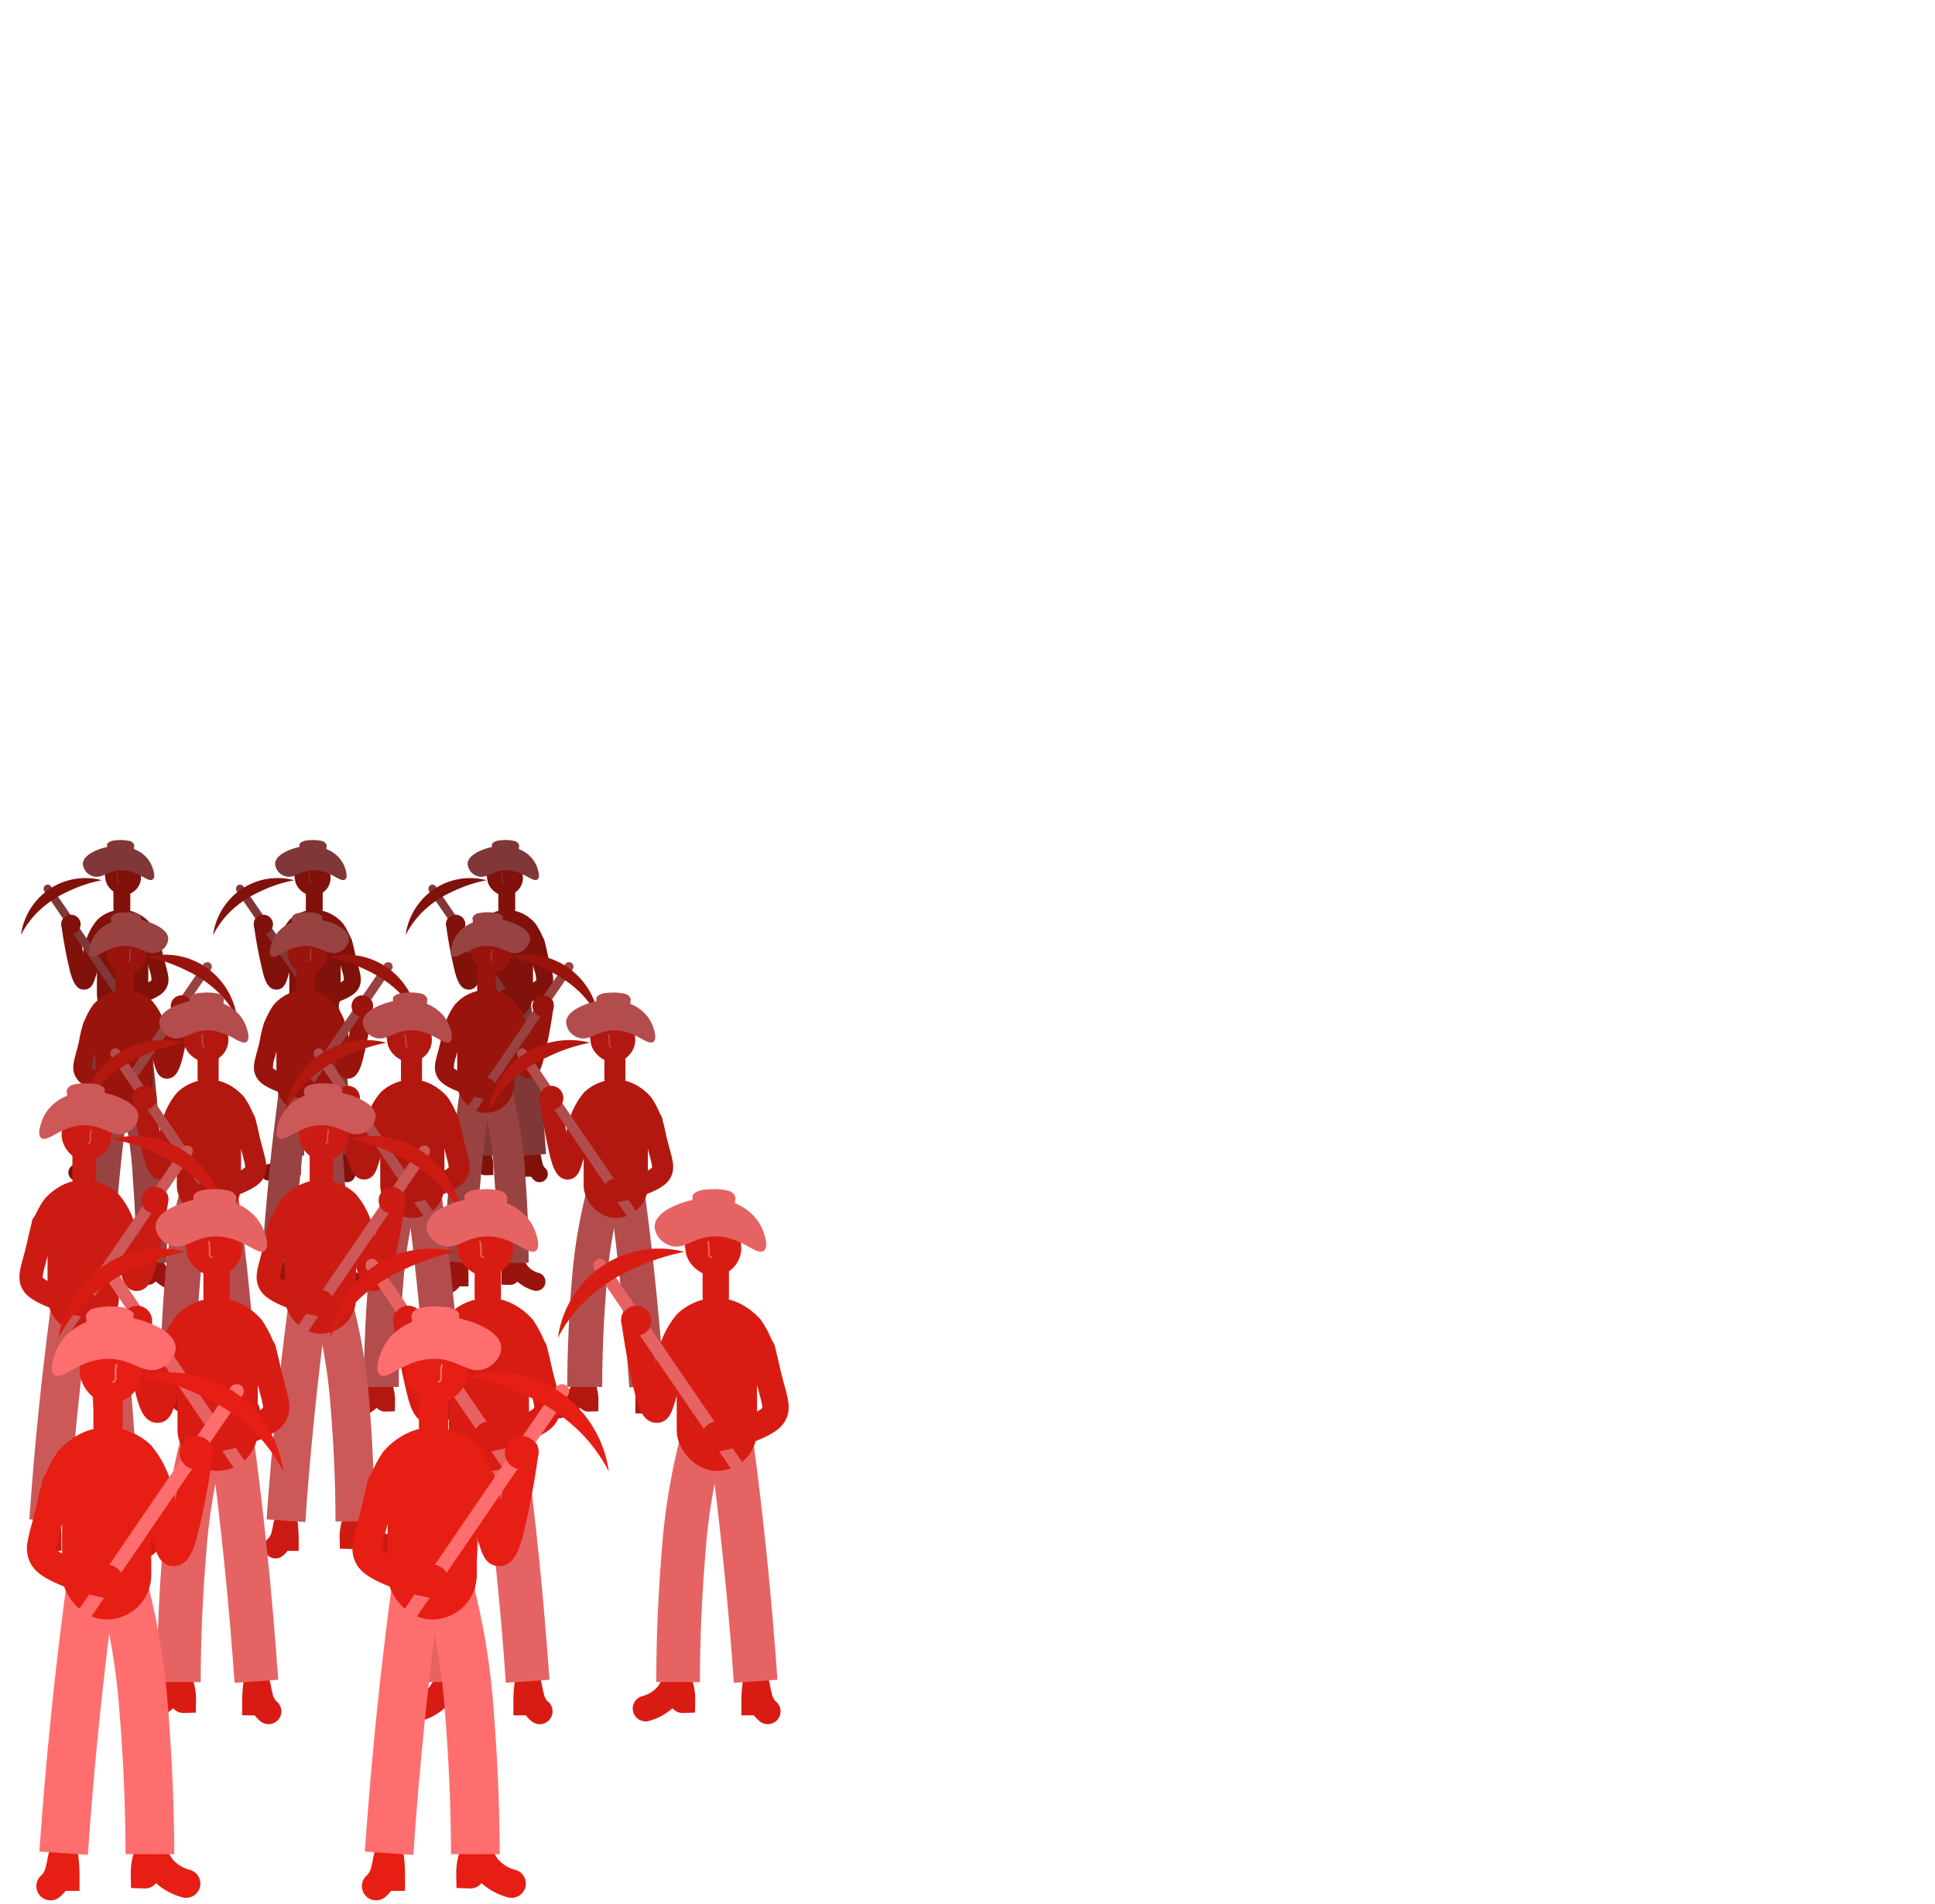 <svg xmlns="http://www.w3.org/2000/svg" viewBox="0 0 534.56 525.98"><defs><style>.cls-1{fill:#80110b}.cls-2{fill:#803737}.cls-3{fill:#99140d}.cls-4{fill:#994242}.cls-5{fill:#b31810}.cls-6{fill:#b34d4d}.cls-7{fill:#cc1b12}.cls-8{fill:#cc5858}.cls-9{fill:#d91c13}.cls-10{fill:#e66363}.cls-11{fill:#e61e14}.cls-12{fill:#ff6e6e}</style></defs><g id="Layer_1" data-name="Layer 1"><path class="cls-1" d="M23.2 273.4h.15c1.9-.09 2.5-1.88 2.83-2.84s.89-2.91 1.77-6l1.86-6.62a2.33 2.33 0 0 0-4.49-1.26l-1.86 6.61-.27 1c-.44-2.15-1-5.17-1.63-9.42a2.33 2.33 0 1 0-4.61.69 122.5 122.5 0 0 0 2.5 13.2c.55 1.69 1.32 4.64 3.75 4.64z"/><path class="cls-1" d="M43 266.62h.25a2 2 0 0 0 1.75-2.26 21.74 21.74 0 0 0-1.21-5 19.14 19.14 0 0 0-2.13-4.12l-.16-.2a10.71 10.71 0 0 0-7.91-3.74A10.27 10.27 0 0 0 27 254a2 2 0 0 0-.2.21 16.65 16.65 0 0 0-2.68 4.54 19.55 19.55 0 0 0-1.27 5.18 2 2 0 0 0 4 .43 15.53 15.53 0 0 1 1-4.11 12.69 12.69 0 0 1 1.93-3.33 6.29 6.29 0 0 1 3.92-1.61h.07a6.72 6.72 0 0 1 4.7 2.3 15.18 15.18 0 0 1 1.6 3.14 17.69 17.69 0 0 1 1 4.07 2 2 0 0 0 1.93 1.8z"/><path class="cls-1" d="M33.68 253.42a2.33 2.33 0 0 0 2.32-2.33v-10.78a2.33 2.33 0 0 0-4.66 0v10.77a2.33 2.33 0 0 0 2.34 2.34z"/><rect class="cls-1" x="28.22" y="236.29" width="9.87" height="11.15" rx="4.94" ry="4.94" transform="rotate(171.9 33.557 241.803)"/><path class="cls-2" d="M32.9 244.28l.1-.28c-.25 0-.36-.37-.39-.47a5.78 5.78 0 0 0 0-1.15 7.25 7.25 0 0 0-.17-1.16l-.28.07a6.92 6.92 0 0 1 .17 1.12 5.42 5.42 0 0 1 0 1.12v.05s.1.61.57.7z"/><path class="cls-1" d="M37.4 239.44c-.11-.76-2.24-1.07-4.76-.7-2.52.37-4.47 1.28-4.36 2M21.24 326.18a2.26 2.26 0 0 0 .63-.09 10.3 10.3 0 0 0 4.13-2.23 2.32 2.32 0 0 0 1.83.84l2.15-.07v-2.15a10.89 10.89 0 0 0-1-4.74 2.26 2.26 0 0 0-4-.2 5.26 5.26 0 0 0-.92 1.33 7.41 7.41 0 0 1-.7 1.14 5.36 5.36 0 0 1-2.81 1.73 2.26 2.26 0 0 0 .63 4.44zM41.34 326.09a5.31 5.31 0 0 1-.92-1H38.2v-2.22a26.11 26.11 0 0 1 .12-2.74c0-.47.11-.94.18-1.39a2.26 2.26 0 0 1 4.47 0 6.62 6.62 0 0 1 .3 1.18c.08.4.16.86.28 1.29a2.74 2.74 0 0 0 .66 1.37 2.26 2.26 0 1 1-2.86 3.51zm1.54-5.88z"/><path class="cls-2" d="M36.86 319.36l7.71-.53c-.5-7.16-1.12-14.41-1.85-21.57s-1.56-14.16-2.49-21.17l-7.66 1c.93 6.93 1.76 14 2.46 20.93s1.34 14.27 1.83 21.34z"/><path class="cls-2" d="M30.87 319.24c0-7.3.33-14.67.9-21.91v-.56c.11-1.35.21-2.63.37-4.14A107 107 0 0 1 34.86 278l-7.49-1.92a114.71 114.71 0 0 0-2.86 15.71c-.18 1.64-.29 3-.4 4.39v.56c-.59 7.44-.9 15-.92 22.5z"/><rect class="cls-1" x="26.77" y="254.09" width="14.19" height="27.81" rx="7.1" ry="7.1" transform="rotate(180 33.865 267.995)"/><path class="cls-2" d="M33.68 232.06c-.78 0-1.58.05-2.35.16a3.55 3.55 0 0 0-1.23.46 1.4 1.4 0 0 0-.3.23 1.32 1.32 0 0 0-.22.31v1.02c.95 1.83.44 2.35-1.1 3.89a2.53 2.53 0 0 0 1.87 1l.35.05a2.43 2.43 0 0 0 1-.11l.46.05a10.57 10.57 0 0 0 3.67-.27 4.84 4.84 0 0 0 .5-.16 4.35 4.35 0 0 0 .46-.2c1.42-.37 1.42-1.91.37-3.16a2.41 2.41 0 0 1-.12-.48 3.24 3.24 0 0 1 .08-1.21 1.64 1.64 0 0 0-.12-.37 1.76 1.76 0 0 0-1.15-.92 10.88 10.88 0 0 0-1.79-.26 3.69 3.69 0 0 0-.45 0z"/><path class="cls-2" d="M42.17 239.79c.3.95.82 2.63 0 3.19-1.31.9-4-2.5-8.46-2.56-4 0-5.57 2.54-8.2 1.6a3.86 3.86 0 0 1-2.62-3.38c.06-2.64 4.59-4.27 7.12-4.73.54-.1 5.51-.93 9.25 1.88a8.33 8.33 0 0 1 2.91 4z"/><rect class="cls-2" x="2.37" y="262.74" width="46.68" height="2.28" rx="1.14" ry="1.14" transform="rotate(-124.34 25.698 263.877)"/><path class="cls-1" d="M28.14 243.17A17.86 17.86 0 0 0 9.91 249a18.42 18.42 0 0 0-4.14 9.33 25.8 25.8 0 0 1 4.27-6 28.5 28.5 0 0 1 8.53-5.94 38.15 38.15 0 0 1 9.57-3.22zM33.18 278.53h.34a31.41 31.41 0 0 0 7.85-2.18c2.69-1.15 4-2.13 4.67-3.53.89-1.84.47-3.43-.24-6.06l-.29-1.07c-.5-1.88-1-3.82-1.38-5.77a2.33 2.33 0 0 0-4.55 1c.43 2 .92 4 1.43 6l.29 1.08a8.52 8.52 0 0 1 .55 2.81 7 7 0 0 1-2.31 1.19 26.76 26.76 0 0 1-6.69 1.85 2.33 2.33 0 0 0 .33 4.64z"/><circle class="cls-1" cx="19.62" cy="255.36" r="2.66"/><circle class="cls-1" cx="33.87" cy="275.82" r="2.66"/><path class="cls-1" d="M76.34 273.4h.15c1.9-.09 2.5-1.88 2.83-2.84s.89-2.91 1.77-6l1.91-6.67a2.33 2.33 0 0 0-4.49-1.26l-1.86 6.61-.27 1c-.44-2.15-1-5.17-1.63-9.42a2.33 2.33 0 1 0-4.61.69 122.5 122.5 0 0 0 2.5 13.2c.46 1.74 1.27 4.69 3.7 4.69z"/><path class="cls-1" d="M96.18 266.62h.25a2 2 0 0 0 1.76-2.24 21.74 21.74 0 0 0-1.21-5 19.14 19.14 0 0 0-2.13-4.12l-.16-.2a10.71 10.71 0 0 0-7.91-3.74 10.27 10.27 0 0 0-6.67 2.68 2 2 0 0 0-.2.21 16.65 16.65 0 0 0-2.68 4.54 19.55 19.55 0 0 0-1.23 5.2 2 2 0 1 0 4 .43 15.53 15.53 0 0 1 1-4.11 12.69 12.69 0 0 1 1.93-3.33 6.29 6.29 0 0 1 3.92-1.61h.07a6.72 6.72 0 0 1 4.7 2.3 15.18 15.18 0 0 1 1.6 3.14 17.69 17.69 0 0 1 1 4.07 2 2 0 0 0 1.96 1.78z"/><path class="cls-1" d="M86.82 253.42a2.33 2.33 0 0 0 2.33-2.33v-10.78a2.33 2.33 0 1 0-4.66 0v10.77a2.33 2.33 0 0 0 2.33 2.34z"/><rect class="cls-1" x="81.36" y="236.29" width="9.87" height="11.15" rx="4.94" ry="4.94" transform="rotate(171.76 86.298 241.873)"/><path class="cls-2" d="M86 244.28l.05-.28c-.25 0-.36-.37-.39-.47a5.78 5.78 0 0 0 0-1.15 7.25 7.25 0 0 0-.17-1.16l-.28.07a6.92 6.92 0 0 1 .17 1.12 5.42 5.42 0 0 1 0 1.12v.05s.19.61.62.7z"/><path class="cls-1" d="M90.54 239.44c-.11-.76-2.24-1.07-4.76-.7-2.52.37-4.47 1.28-4.36 2M74.38 326.18a2.26 2.26 0 0 0 .63-.09 10.3 10.3 0 0 0 4.14-2.24 2.32 2.32 0 0 0 1.83.84l2.15-.07v-2.15a10.89 10.89 0 0 0-1-4.74 2.26 2.26 0 0 0-4-.2 5.26 5.26 0 0 0-.92 1.33 7.41 7.41 0 0 1-.7 1.14 5.36 5.36 0 0 1-2.81 1.73 2.26 2.26 0 0 0 .63 4.44zM94.48 326.09a5.31 5.31 0 0 1-.92-1h-2.22v-2.22a26.11 26.11 0 0 1 .12-2.74c0-.47.11-.94.18-1.39a2.26 2.26 0 0 1 4.47 0 6.62 6.62 0 0 1 .3 1.18c.08.4.16.86.28 1.29a2.74 2.74 0 0 0 .66 1.37 2.26 2.26 0 1 1-2.86 3.51zm1.52-5.88z"/><path class="cls-2" d="M90 319.36l7.71-.53c-.5-7.16-1.12-14.41-1.84-21.57s-1.56-14.16-2.49-21.17l-7.66 1c.93 6.93 1.76 14 2.46 20.93s1.34 14.27 1.82 21.34z"/><path class="cls-2" d="M84 319.24c0-7.3.33-14.67.9-21.91v-.56c.11-1.35.21-2.63.37-4.14A107 107 0 0 1 88 278l-7.49-1.92a114.71 114.71 0 0 0-2.86 15.71c-.18 1.64-.29 3-.4 4.39v.56c-.59 7.44-.9 15-.92 22.5z"/><rect class="cls-1" x="79.91" y="254.09" width="14.19" height="27.81" rx="7.1" ry="7.1" transform="rotate(180 87.01 267.995)"/><path class="cls-2" d="M86.82 232.06c-.78 0-1.58.05-2.35.16a3.55 3.55 0 0 0-1.23.46 1.4 1.4 0 0 0-.3.23 1.32 1.32 0 0 0-.22.31v1.02c.95 1.83.44 2.35-1.1 3.89a2.53 2.53 0 0 0 1.87 1l.35.05a2.43 2.43 0 0 0 1-.11l.46.05a10.57 10.57 0 0 0 3.67-.27 4.84 4.84 0 0 0 .5-.16 4.35 4.35 0 0 0 .46-.2c1.42-.37 1.42-1.91.37-3.16a2.41 2.41 0 0 1-.12-.48 3.24 3.24 0 0 1 .08-1.21 1.64 1.64 0 0 0-.12-.37 1.76 1.76 0 0 0-1.15-.92 10.88 10.88 0 0 0-1.79-.26 3.69 3.69 0 0 0-.45 0z"/><path class="cls-2" d="M95.32 239.79c.3.95.82 2.63 0 3.19-1.31.9-4-2.5-8.46-2.56-4 0-5.57 2.54-8.2 1.6a3.86 3.86 0 0 1-2.66-3.39c.06-2.64 4.59-4.27 7.12-4.73.54-.1 5.51-.93 9.25 1.88a8.33 8.33 0 0 1 2.95 4.01z"/><rect class="cls-2" x="55.51" y="262.74" width="46.68" height="2.28" rx="1.14" ry="1.14" transform="rotate(-124.34 78.841 263.877)"/><path class="cls-1" d="M81.28 243.17A17.86 17.86 0 0 0 63 249a18.42 18.42 0 0 0-4.14 9.33 25.8 25.8 0 0 1 4.27-6 28.5 28.5 0 0 1 8.53-5.94 38.15 38.15 0 0 1 9.62-3.22zM86.32 278.53h.34a31.41 31.41 0 0 0 7.85-2.18c2.69-1.15 4-2.13 4.67-3.53.89-1.84.47-3.43-.24-6.06l-.29-1.07c-.5-1.88-1-3.82-1.38-5.77a2.33 2.33 0 0 0-4.55 1c.43 2 .92 4 1.43 6l.29 1.09a8.52 8.52 0 0 1 .55 2.81 7 7 0 0 1-2.3 1.18 26.76 26.76 0 0 1-6.69 1.9 2.33 2.33 0 0 0 .33 4.64z"/><circle class="cls-1" cx="72.76" cy="255.36" r="2.66"/><circle class="cls-1" cx="87.01" cy="275.82" r="2.66"/><path class="cls-1" d="M129.49 273.4h.15c1.9-.09 2.5-1.88 2.83-2.84s.89-2.91 1.77-6l1.86-6.62a2.33 2.33 0 0 0-4.49-1.26l-1.86 6.61-.27 1c-.44-2.15-1-5.17-1.63-9.42a2.33 2.33 0 1 0-4.61.69 122.5 122.5 0 0 0 2.5 13.2c.5 1.69 1.32 4.64 3.75 4.64z"/><path class="cls-1" d="M149.33 266.62h.25a2 2 0 0 0 1.76-2.24 21.74 21.74 0 0 0-1.21-5 19.14 19.14 0 0 0-2.13-4.12l-.16-.2a10.71 10.71 0 0 0-7.91-3.74 10.27 10.27 0 0 0-6.66 2.73 2 2 0 0 0-.2.21 16.65 16.65 0 0 0-2.68 4.54 19.55 19.55 0 0 0-1.27 5.18 2 2 0 1 0 4 .43 15.53 15.53 0 0 1 1-4.11 12.69 12.69 0 0 1 1.93-3.33 6.29 6.29 0 0 1 3.92-1.61h.03a6.72 6.72 0 0 1 4.7 2.3 15.18 15.18 0 0 1 1.6 3.14 17.69 17.69 0 0 1 1 4.07 2 2 0 0 0 2.03 1.75z"/><path class="cls-1" d="M140 253.42a2.33 2.33 0 0 0 2.33-2.33v-10.78a2.33 2.33 0 0 0-4.66 0v10.77a2.33 2.33 0 0 0 2.33 2.34z"/><rect class="cls-1" x="134.5" y="236.29" width="9.87" height="11.15" rx="4.94" ry="4.94" transform="rotate(171.76 139.437 241.871)"/><path class="cls-2" d="M139.19 244.28l.05-.28c-.25 0-.36-.37-.39-.47a5.78 5.78 0 0 0 0-1.15 7.25 7.25 0 0 0-.17-1.16l-.28.07a6.92 6.92 0 0 1 .17 1.12 5.42 5.42 0 0 1 0 1.12v.05s.15.61.62.7z"/><path class="cls-1" d="M143.69 239.44c-.11-.76-2.24-1.07-4.76-.7-2.52.37-4.47 1.28-4.36 2M127.53 326.18a2.26 2.26 0 0 0 .63-.09 10.3 10.3 0 0 0 4.14-2.24 2.32 2.32 0 0 0 1.83.84l2.15-.07v-2.15a10.89 10.89 0 0 0-1-4.74 2.26 2.26 0 0 0-4-.2 5.26 5.26 0 0 0-.92 1.33 7.41 7.41 0 0 1-.7 1.14 5.36 5.36 0 0 1-2.81 1.73 2.26 2.26 0 0 0 .63 4.44zM147.63 326.09a5.31 5.31 0 0 1-.92-1h-2.22v-2.22a26.11 26.11 0 0 1 .12-2.74c0-.47.11-.94.18-1.39a2.26 2.26 0 0 1 4.47 0 6.62 6.62 0 0 1 .3 1.18c.08.4.16.86.28 1.29a2.74 2.74 0 0 0 .66 1.37 2.26 2.26 0 1 1-2.86 3.51zm1.54-5.88z"/><path class="cls-2" d="M143.15 319.36l7.71-.53c-.5-7.16-1.12-14.41-1.84-21.57s-1.56-14.16-2.49-21.17l-7.66 1c.93 6.93 1.76 14 2.46 20.93s1.33 14.27 1.82 21.34z"/><path class="cls-2" d="M137.16 319.24c0-7.3.33-14.67.9-21.91v-.56c.11-1.35.21-2.63.37-4.14a107 107 0 0 1 2.71-14.63l-7.49-1.92a114.71 114.71 0 0 0-2.86 15.71c-.18 1.64-.29 3-.4 4.39v.56c-.59 7.44-.9 15-.92 22.5z"/><rect class="cls-1" x="133.06" y="254.09" width="14.19" height="27.81" rx="7.1" ry="7.1" transform="rotate(180 140.155 267.995)"/><path class="cls-2" d="M140 232.06c-.78 0-1.58.05-2.35.16a3.55 3.55 0 0 0-1.23.46 1.4 1.4 0 0 0-.3.23 1.32 1.32 0 0 0-.22.31v1.02c.95 1.83.44 2.35-1.1 3.89a2.53 2.53 0 0 0 1.87 1l.35.05a2.43 2.43 0 0 0 1-.11l.46.05a10.57 10.57 0 0 0 3.67-.27 4.84 4.84 0 0 0 .5-.16 4.35 4.35 0 0 0 .46-.2c1.42-.37 1.42-1.91.37-3.16a2.41 2.41 0 0 1-.12-.48 3.24 3.24 0 0 1 .08-1.21 1.64 1.64 0 0 0-.12-.37 1.76 1.76 0 0 0-1.15-.92 10.88 10.88 0 0 0-1.79-.26 3.69 3.69 0 0 0-.45 0z"/><path class="cls-2" d="M148.46 239.79c.3.95.82 2.63 0 3.19-1.31.9-4-2.5-8.46-2.56-4 0-5.57 2.54-8.2 1.6a3.86 3.86 0 0 1-2.62-3.38c.06-2.64 4.59-4.27 7.12-4.73.54-.1 5.51-.93 9.25 1.88a8.33 8.33 0 0 1 2.91 4z"/><rect class="cls-2" x="108.65" y="262.74" width="46.68" height="2.28" rx="1.14" ry="1.14" transform="rotate(-124.34 131.983 263.877)"/><path class="cls-1" d="M134.43 243.17a17.86 17.86 0 0 0-18.24 5.83 18.42 18.42 0 0 0-4.14 9.33 25.8 25.8 0 0 1 4.27-6 28.5 28.5 0 0 1 8.53-5.94 38.15 38.15 0 0 1 9.58-3.22zM139.47 278.53h.34a31.41 31.41 0 0 0 7.85-2.18c2.69-1.15 4-2.13 4.67-3.53.89-1.84.47-3.43-.24-6.06l-.29-1.07c-.5-1.88-1-3.82-1.38-5.77a2.33 2.33 0 0 0-4.55 1c.43 2 .92 4 1.43 6l.29 1.09a8.52 8.52 0 0 1 .55 2.81 7 7 0 0 1-2.31 1.28 26.76 26.76 0 0 1-6.69 1.85 2.33 2.33 0 0 0 .33 4.64z"/><circle class="cls-1" cx="125.9" cy="255.36" r="2.66"/><circle class="cls-1" cx="140.15" cy="275.82" r="2.66"/><path class="cls-3" d="M146 298h-.17c-2.11-.1-2.78-2.09-3.14-3.15s-1-3.24-2-6.71l-2.07-7.35a2.59 2.59 0 1 1 5-1.4c.88 3.14 1.59 5.68 2.07 7.34l.3 1.07c.49-2.39 1.1-5.75 1.81-10.47a2.59 2.59 0 1 1 5.12.77 136.12 136.12 0 0 1-2.78 14.67c-.49 1.94-1.4 5.23-4.14 5.23z"/><path class="cls-3" d="M124 290.45h-.27a2.24 2.24 0 0 1-2-2.49 24.15 24.15 0 0 1 1.35-5.56 21.27 21.27 0 0 1 2.37-4.58 2.19 2.19 0 0 1 .18-.23 11.9 11.9 0 0 1 8.79-4.15 11.41 11.41 0 0 1 7.4 3 2.17 2.17 0 0 1 .22.23 18.5 18.5 0 0 1 3 5 21.73 21.73 0 0 1 1.41 5.75 2.24 2.24 0 1 1-4.45.58 17.25 17.25 0 0 0-1.12-4.57 14.1 14.1 0 0 0-2.14-3.7 7 7 0 0 0-4.35-1.78h-.07a7.47 7.47 0 0 0-5.23 2.55 16.87 16.87 0 0 0-1.78 3.49 19.66 19.66 0 0 0-1.1 4.53 2.24 2.24 0 0 1-2.21 1.93z"/><path class="cls-3" d="M134.4 275.78a2.59 2.59 0 0 1-2.59-2.59v-12a2.59 2.59 0 0 1 5.18 0v12a2.59 2.59 0 0 1-2.59 2.59z"/><rect class="cls-3" x="129.5" y="256.75" width="10.97" height="12.39" rx="5.48" ry="5.48" transform="rotate(8.1 138.02 269.284)"/><path class="cls-4" d="M135.27 265.63l-.06-.31c.28-.05.41-.41.44-.52a6.42 6.42 0 0 1 0-1.27 8.06 8.06 0 0 1 .19-1.29l.31.07a7.69 7.69 0 0 0-.19 1.24 6 6 0 0 0 0 1.24v.06s-.17.68-.69.78z"/><path class="cls-3" d="M130.27 260.25c.12-.84 2.49-1.19 5.29-.78 2.8.41 5 1.43 4.85 2.27M148.22 356.63a2.51 2.51 0 0 1-.7-.1 11.44 11.44 0 0 1-4.6-2.49 2.58 2.58 0 0 1-2 .94l-2.39-.08v-2.39a12.1 12.1 0 0 1 1.09-5.26A2.52 2.52 0 0 1 144 347a5.84 5.84 0 0 1 1 1.48 8.23 8.23 0 0 0 .77 1.27 6 6 0 0 0 3.13 1.93 2.52 2.52 0 0 1-.7 4.93zM124.3 357.09a2.51 2.51 0 0 1-1.59-4.46 3 3 0 0 0 .74-1.52c.13-.48.23-1 .31-1.43a7.35 7.35 0 0 1 .33-1.32 2.52 2.52 0 0 1 5 0c.08.5.15 1 .2 1.55a29 29 0 0 1 .14 3v2.47h-2.47a5.93 5.93 0 0 1-1 1.08 2.5 2.5 0 0 1-1.66.63zm-.12-7.09z"/><path class="cls-4" d="M130.86 349l-8.57-.59c.55-8 1.24-16 2-24s1.73-15.74 2.77-23.52l8.51 1.14c-1 7.7-2 15.52-2.74 23.25s-1.42 15.91-1.97 23.72z"/><path class="cls-4" d="M137.52 348.92c0-8.11-.36-16.3-1-24.35v-.63c-.12-1.5-.23-2.92-.42-4.6a118.87 118.87 0 0 0-3-16.28l8.32-2.13a127.46 127.46 0 0 1 3.18 17.46c.2 1.82.32 3.3.44 4.87v.62c.66 8.26 1 16.67 1 25z"/><rect class="cls-3" x="126.31" y="276.52" width="15.77" height="30.9" rx="7.88" ry="7.88"/><path class="cls-4" d="M134.4 252c.87.05 1.75.06 2.61.18a3.94 3.94 0 0 1 1.36.51 1.56 1.56 0 0 1 .34.26 1.47 1.47 0 0 1 .24.34v.56c0 .19 0 .39-.06.58-1.05 2-.48 2.61 1.23 4.32a2.82 2.82 0 0 1-2.08 1.12l-.39.06a2.7 2.7 0 0 1-1.13-.13l-.51.06a11.74 11.74 0 0 1-4.08-.3 5.38 5.38 0 0 1-.56-.18 4.84 4.84 0 0 1-.51-.23c-1.58-.41-1.58-2.12-.41-3.51a2.68 2.68 0 0 0 .14-.53 3.61 3.61 0 0 0-.09-1.35 1.82 1.82 0 0 1 .13-.41 2 2 0 0 1 1.28-1 12.08 12.08 0 0 1 2-.29 4.1 4.1 0 0 1 .5 0z"/><path class="cls-4" d="M125 260.64c-.33 1.05-.91 2.92 0 3.54 1.45 1 4.41-2.78 9.4-2.85 4.4-.06 6.19 2.82 9.11 1.77a4.29 4.29 0 0 0 2.91-3.76c-.07-2.93-5.1-4.75-7.91-5.26-.6-.11-6.12-1-10.28 2.09a9.26 9.26 0 0 0-3.23 4.47z"/><rect class="cls-4" x="117.33" y="286.14" width="51.87" height="2.53" rx="1.26" ry="1.26" transform="rotate(-55.66 143.277 287.42)"/><path class="cls-3" d="M140.56 264.39a19.85 19.85 0 0 1 20.26 6.5 20.47 20.47 0 0 1 4.6 10.36 28.67 28.67 0 0 0-4.75-6.64 31.67 31.67 0 0 0-9.47-6.6 42.39 42.39 0 0 0-10.64-3.62zM135 303.68h-.37a34.9 34.9 0 0 1-8.73-2.42c-3-1.27-4.44-2.37-5.19-3.92-1-2-.52-3.81.27-6.73l.32-1.19c.55-2.09 1.07-4.25 1.53-6.41a2.59 2.59 0 1 1 5.06 1.1c-.48 2.23-1 4.46-1.59 6.63l-.32 1.21a9.47 9.47 0 0 0-.61 3.13 7.8 7.8 0 0 0 2.57 1.42 29.74 29.74 0 0 0 7.43 2.06 2.59 2.59 0 0 1-.37 5.15z"/><circle class="cls-3" cx="150.03" cy="277.93" r="2.96"/><circle class="cls-3" cx="134.19" cy="300.67" r="2.96"/><path class="cls-3" d="M96.09 298h-.17c-2.11-.1-2.78-2.09-3.14-3.15s-1-3.24-2-6.71l-2.07-7.35a2.59 2.59 0 1 1 5-1.4c.88 3.14 1.59 5.68 2.07 7.34l.3 1.07c.49-2.39 1.1-5.75 1.81-10.47a2.59 2.59 0 0 1 5.12.77 136.12 136.12 0 0 1-2.78 14.67c-.53 1.94-1.44 5.23-4.14 5.23z"/><path class="cls-3" d="M74 290.45h-.27a2.24 2.24 0 0 1-2-2.49 24.15 24.15 0 0 1 1.35-5.56 21.27 21.27 0 0 1 2.37-4.58 2.19 2.19 0 0 1 .18-.23 11.9 11.9 0 0 1 8.79-4.15 11.41 11.41 0 0 1 7.4 3 2.17 2.17 0 0 1 .22.23 18.5 18.5 0 0 1 3 5 21.73 21.73 0 0 1 1.41 5.75 2.24 2.24 0 1 1-4.45.48 17.25 17.25 0 0 0-1.12-4.57 14.1 14.1 0 0 0-2.14-3.7 7 7 0 0 0-4.35-1.78h-.07a7.47 7.47 0 0 0-5.23 2.55 16.87 16.87 0 0 0-1.73 3.6 19.66 19.66 0 0 0-1.1 4.53 2.24 2.24 0 0 1-2.26 1.92z"/><path class="cls-3" d="M84.45 275.78a2.59 2.59 0 0 1-2.59-2.59v-12a2.59 2.59 0 0 1 5.18 0v12a2.59 2.59 0 0 1-2.59 2.59z"/><rect class="cls-3" x="79.55" y="256.75" width="10.97" height="12.39" rx="5.48" ry="5.48" transform="rotate(8.24 85.015 262.925)"/><path class="cls-4" d="M85.31 265.63l-.06-.31c.28-.05.41-.41.44-.52a6.42 6.42 0 0 1 0-1.27 8.06 8.06 0 0 1 .19-1.29l.31.07a7.69 7.69 0 0 0-.19 1.24 6 6 0 0 0 0 1.24v.06s-.16.68-.69.78z"/><path class="cls-3" d="M80.32 260.25c.12-.84 2.49-1.19 5.29-.78 2.8.41 5 1.43 4.85 2.27M98.27 356.63a2.51 2.51 0 0 1-.7-.1A11.44 11.44 0 0 1 93 354a2.58 2.58 0 0 1-2 .94l-2.39-.08v-2.39a12.1 12.1 0 0 1 1.09-5.26 2.52 2.52 0 0 1 4.46-.23 5.84 5.84 0 0 1 1 1.48 8.23 8.23 0 0 0 .77 1.27A6 6 0 0 0 99 351.7a2.52 2.52 0 0 1-.7 4.93zM74.35 357.09a2.51 2.51 0 0 1-1.59-4.46 3 3 0 0 0 .74-1.52c.13-.48.23-1 .31-1.43a7.35 7.35 0 0 1 .33-1.32 2.52 2.52 0 0 1 5 0c.08.5.15 1 .2 1.55a29 29 0 0 1 .14 3v2.47h-2.47a5.9 5.9 0 0 1-1 1.08 2.5 2.5 0 0 1-1.66.63zm-.12-7.09z"/><path class="cls-4" d="M80.91 349l-8.57-.59c.55-8 1.24-16 2-24s1.73-15.74 2.77-23.52l8.51 1.14c-1 7.7-2 15.52-2.74 23.25s-1.42 15.91-1.97 23.72z"/><path class="cls-4" d="M87.57 348.92c0-8.11-.36-16.3-1-24.35v-.63c-.12-1.5-.23-2.92-.42-4.6a118.87 118.87 0 0 0-3-16.28l8.32-2.13a127.46 127.46 0 0 1 3.17 17.46c.2 1.82.32 3.3.44 4.87v.62c.66 8.26 1 16.67 1 25z"/><rect class="cls-3" x="76.36" y="276.52" width="15.77" height="30.9" rx="7.88" ry="7.88"/><path class="cls-4" d="M84.45 252c.87.05 1.75.06 2.61.18a3.94 3.94 0 0 1 1.36.51 1.56 1.56 0 0 1 .34.26 1.47 1.47 0 0 1 .24.34v.56c0 .19 0 .39-.06.58-1.05 2-.48 2.61 1.23 4.32a2.82 2.82 0 0 1-2.08 1.12l-.39.06a2.7 2.7 0 0 1-1.13-.13l-.51.06a11.74 11.74 0 0 1-4.08-.3 5.38 5.38 0 0 1-.56-.18 4.84 4.84 0 0 1-.51-.23c-1.58-.41-1.58-2.12-.41-3.51a2.68 2.68 0 0 0 .14-.53 3.61 3.61 0 0 0-.09-1.35 1.82 1.82 0 0 1 .13-.41 2 2 0 0 1 1.28-1 12.08 12.08 0 0 1 2-.29 4.1 4.1 0 0 1 .5 0z"/><path class="cls-4" d="M75 260.64c-.33 1.05-.91 2.92 0 3.54 1.45 1 4.41-2.78 9.4-2.85 4.4-.06 6.19 2.82 9.11 1.77a4.29 4.29 0 0 0 2.91-3.76c-.07-2.93-5.1-4.75-7.91-5.26-.6-.11-6.12-1-10.28 2.09a9.26 9.26 0 0 0-3.23 4.47z"/><rect class="cls-4" x="67.37" y="286.14" width="51.87" height="2.53" rx="1.26" ry="1.26" transform="rotate(-55.66 93.323 287.414)"/><path class="cls-3" d="M90.61 264.39a19.85 19.85 0 0 1 20.26 6.5 20.47 20.47 0 0 1 4.6 10.36 28.67 28.67 0 0 0-4.75-6.64 31.67 31.67 0 0 0-9.47-6.6 42.39 42.39 0 0 0-10.64-3.62zM85 303.68h-.37a34.9 34.9 0 0 1-8.73-2.42c-3-1.27-4.44-2.37-5.19-3.92-1-2-.52-3.81.27-6.73l.32-1.19c.55-2.09 1.07-4.25 1.53-6.41a2.59 2.59 0 1 1 5.06 1.1c-.48 2.23-1 4.46-1.59 6.63l-.3 1.19a9.47 9.47 0 0 0-.61 3.13 7.8 7.8 0 0 0 2.57 1.42 29.74 29.74 0 0 0 7.43 2.06 2.59 2.59 0 0 1-.37 5.15z"/><circle class="cls-3" cx="100.07" cy="277.93" r="2.96"/><circle class="cls-3" cx="84.24" cy="300.67" r="2.96"/><path class="cls-3" d="M46.14 298H46c-2.11-.1-2.78-2.09-3.14-3.15s-1-3.24-2-6.71l-2.07-7.35a2.59 2.59 0 1 1 5-1.4c.88 3.14 1.59 5.68 2.07 7.34l.3 1.07c.49-2.39 1.1-5.75 1.81-10.47a2.59 2.59 0 1 1 5.12.77 136.12 136.12 0 0 1-2.78 14.67c-.56 1.94-1.47 5.23-4.17 5.23z"/><path class="cls-3" d="M24.1 290.45h-.27a2.24 2.24 0 0 1-2-2.49 24.15 24.15 0 0 1 1.35-5.56 21.27 21.27 0 0 1 2.37-4.58 2.19 2.19 0 0 1 .18-.23 11.9 11.9 0 0 1 8.79-4.15 11.41 11.41 0 0 1 7.4 3 2.17 2.17 0 0 1 .22.23 18.5 18.5 0 0 1 3 5 21.73 21.73 0 0 1 1.41 5.75 2.24 2.24 0 0 1-4.45.48 17.25 17.25 0 0 0-1.1-4.51 14.1 14.1 0 0 0-2.15-3.7 7 7 0 0 0-4.35-1.78h-.07a7.47 7.47 0 0 0-5.23 2.55 16.87 16.87 0 0 0-1.79 3.54 19.66 19.66 0 0 0-1.1 4.53 2.24 2.24 0 0 1-2.21 1.92z"/><path class="cls-3" d="M34.5 275.78a2.59 2.59 0 0 1-2.59-2.59v-12a2.59 2.59 0 0 1 5.18 0v12a2.59 2.59 0 0 1-2.59 2.59z"/><rect class="cls-3" x="29.6" y="256.75" width="10.97" height="12.39" rx="5.48" ry="5.48" transform="rotate(8.24 35.06 262.965)"/><path class="cls-4" d="M35.36 265.63l-.06-.31c.28-.05.41-.41.44-.52a6.42 6.42 0 0 1 0-1.27 8.06 8.06 0 0 1 .19-1.29l.31.07a7.69 7.69 0 0 0-.19 1.24 6 6 0 0 0 0 1.24v.06s-.16.68-.69.78z"/><path class="cls-3" d="M30.36 260.25c.12-.84 2.49-1.19 5.29-.78 2.8.41 5 1.43 4.85 2.27M48.32 356.63a2.51 2.51 0 0 1-.7-.1A11.44 11.44 0 0 1 43 354a2.58 2.58 0 0 1-2 .94l-2.39-.08v-2.39a12.1 12.1 0 0 1 1.09-5.26 2.52 2.52 0 0 1 4.4-.21 5.84 5.84 0 0 1 1 1.48 8.23 8.23 0 0 0 .77 1.27A6 6 0 0 0 49 351.7a2.52 2.52 0 0 1-.7 4.93zM24.4 357.09a2.51 2.51 0 0 1-1.59-4.46 3 3 0 0 0 .74-1.52c.13-.48.23-1 .31-1.43a7.35 7.35 0 0 1 .33-1.32 2.52 2.52 0 0 1 5 0c.08.5.15 1 .2 1.55a29 29 0 0 1 .14 3v2.47h-2.47a5.93 5.93 0 0 1-1 1.08 2.5 2.5 0 0 1-1.66.63zm-.13-7.09z"/><path class="cls-4" d="M31 349l-8.57-.59c.55-8 1.24-16 2.05-24s1.73-15.74 2.77-23.52l8.51 1.14c-1 7.7-2 15.52-2.74 23.25S31.5 341.19 31 349z"/><path class="cls-4" d="M37.62 348.92c0-8.11-.36-16.3-1-24.35v-.63c-.12-1.5-.23-2.92-.41-4.6a118.87 118.87 0 0 0-3-16.28l8.32-2.13a127.46 127.46 0 0 1 3.18 17.46c.2 1.82.32 3.3.44 4.87v.62c.66 8.26 1 16.67 1 25z"/><rect class="cls-3" x="26.41" y="276.52" width="15.77" height="30.9" rx="7.88" ry="7.88"/><path class="cls-4" d="M34.5 252c.87.05 1.75.06 2.61.18a3.94 3.94 0 0 1 1.36.51 1.56 1.56 0 0 1 .34.26 1.47 1.47 0 0 1 .24.34v.56c0 .19 0 .39-.06.58-1.05 2-.48 2.61 1.23 4.32a2.82 2.82 0 0 1-2.08 1.12l-.39.06a2.7 2.7 0 0 1-1.13-.13l-.51.06a11.74 11.74 0 0 1-4.08-.3 5.38 5.38 0 0 1-.56-.18 4.84 4.84 0 0 1-.51-.23c-1.58-.41-1.58-2.12-.41-3.51a2.68 2.68 0 0 0 .14-.53 3.61 3.61 0 0 0-.09-1.35 1.82 1.82 0 0 1 .13-.41 2 2 0 0 1 1.28-1 12.08 12.08 0 0 1 2-.29 4.1 4.1 0 0 1 .5 0z"/><path class="cls-4" d="M25.06 260.64c-.33 1.05-.91 2.92 0 3.54 1.45 1 4.41-2.78 9.4-2.85 4.4-.06 6.19 2.82 9.11 1.77a4.29 4.29 0 0 0 2.91-3.76c-.07-2.93-5.1-4.75-7.91-5.26-.6-.11-6.12-1-10.28 2.09a9.26 9.26 0 0 0-3.23 4.47z"/><rect class="cls-4" x="17.42" y="286.14" width="51.87" height="2.53" rx="1.26" ry="1.26" transform="rotate(-55.66 43.373 287.423)"/><path class="cls-3" d="M40.65 264.39a19.85 19.85 0 0 1 20.26 6.5 20.47 20.47 0 0 1 4.6 10.36 28.67 28.67 0 0 0-4.75-6.64 31.67 31.67 0 0 0-9.47-6.6 42.39 42.39 0 0 0-10.64-3.62zM35.05 303.68h-.37a34.9 34.9 0 0 1-8.68-2.44c-3-1.27-4.44-2.37-5.19-3.92-1-2-.52-3.81.27-6.73l.32-1.19c.55-2.09 1.07-4.25 1.54-6.41a2.59 2.59 0 1 1 5.06 1.1c-.48 2.23-1 4.46-1.59 6.63l-.41 1.21a9.47 9.47 0 0 0-.61 3.13 7.8 7.8 0 0 0 2.61 1.41 29.74 29.74 0 0 0 7.43 2.06 2.59 2.59 0 0 1-.37 5.15z"/><circle class="cls-3" cx="50.12" cy="277.93" r="2.96"/><circle class="cls-3" cx="34.29" cy="300.67" r="2.96"/><path class="cls-5" d="M44.39 325.85h.19c2.37-.12 3.13-2.35 3.54-3.55.46-1.36 1.11-3.64 2.21-7.55.53-1.88 1.34-4.74 2.33-8.27A2.91 2.91 0 1 0 47 304.9c-1 3.53-1.79 6.39-2.32 8.26l-.34 1.2c-.56-2.68-1.23-6.46-2-11.78a2.91 2.91 0 0 0-5.76.86A153.13 153.13 0 0 0 39.71 320c.62 2.17 1.64 5.85 4.68 5.85z"/><path class="cls-5" d="M69.19 317.38h.31a2.52 2.52 0 0 0 2.2-2.81 27.17 27.17 0 0 0-1.52-6.25 23.93 23.93 0 0 0-2.66-5.15 2.46 2.46 0 0 0-.2-.25c-1.27-1.43-4.78-4.75-9.89-4.67a12.84 12.84 0 0 0-8.33 3.41 2.44 2.44 0 0 0-.25.26 20.82 20.82 0 0 0-3.35 5.67 24.44 24.44 0 0 0-1.59 6.41 2.52 2.52 0 1 0 5 .54 19.41 19.41 0 0 1 1.26-5.14 15.87 15.87 0 0 1 2.41-4.16 7.87 7.87 0 0 1 4.9-2h.08a8.4 8.4 0 0 1 5.88 2.87 19 19 0 0 1 2 3.93 22.12 22.12 0 0 1 1.23 5.09 2.52 2.52 0 0 0 2.52 2.25z"/><path class="cls-5" d="M57.48 300.87A2.91 2.91 0 0 0 60.4 298v-13.5a2.91 2.91 0 0 0-5.82 0V298a2.91 2.91 0 0 0 2.9 2.87z"/><rect class="cls-5" x="50.66" y="279.47" width="12.34" height="13.94" rx="6.17" ry="6.17" transform="rotate(171.76 56.827 286.441)"/><path class="cls-6" d="M56.51 289.46l.07-.35c-.31-.06-.46-.47-.49-.58a7.23 7.23 0 0 0 0-1.43 9.06 9.06 0 0 0-.22-1.46l-.35.08a8.65 8.65 0 0 1 .21 1.4 6.77 6.77 0 0 1 0 1.39v.07s.19.77.78.88z"/><path class="cls-5" d="M62.14 283.41c-.14-.95-2.81-1.34-6-.88-3.15.46-5.59 1.6-5.45 2.55M41.94 391.83a2.82 2.82 0 0 0 .79-.11 12.87 12.87 0 0 0 5.18-2.8 2.9 2.9 0 0 0 2.28 1.08l2.69-.09.05-2.69a13.61 13.61 0 0 0-1.22-5.92 2.83 2.83 0 0 0-5-.26 6.57 6.57 0 0 0-1.15 1.67 9.26 9.26 0 0 1-.87 1.43 6.7 6.7 0 0 1-3.52 2.17 2.83 2.83 0 0 0 .79 5.55zM67.06 391.71a6.64 6.64 0 0 1-1.15-1.22h-2.78v-2.78a32.64 32.64 0 0 1 .16-3.43c.06-.59.13-1.17.23-1.74a2.83 2.83 0 0 1 5.59 0 8.27 8.27 0 0 1 .37 1.48c.09.5.2 1.07.35 1.61a3.43 3.43 0 0 0 .83 1.71 2.83 2.83 0 1 1-3.57 4.39zm1.94-7.34z"/><path class="cls-6" d="M61.47 383.3l9.64-.67c-.62-8.94-1.4-18-2.31-27S66.86 338 65.69 329.2l-9.58 1.28c1.16 8.66 2.19 17.46 3.08 26.16s1.66 17.82 2.28 26.66z"/><path class="cls-6" d="M54 383.16c0-9.12.41-18.34 1.13-27.39l.06-.71c.13-1.69.26-3.28.47-5.17A133.73 133.73 0 0 1 59 331.58l-9.36-2.39A143.39 143.39 0 0 0 46 348.82c-.23 2-.36 3.72-.5 5.48l-.06.7c-.74 9.3-1.13 18.76-1.16 28.13z"/><rect class="cls-5" x="48.85" y="301.71" width="17.74" height="34.76" rx="8.87" ry="8.87" transform="rotate(-180 57.72 319.095)"/><path class="cls-6" d="M57.48 274.18c-1 .06-2 .07-2.94.2A4.43 4.43 0 0 0 53 275a1.75 1.75 0 0 0-.38.29 1.65 1.65 0 0 0-.27.38v.63c0 .21 0 .43.06.65 1.19 2.29.55 2.93-1.38 4.86A3.17 3.17 0 0 0 53.4 283l.44.07a3 3 0 0 0 1.27-.14l.58.06a13.21 13.21 0 0 0 4.59-.33 6 6 0 0 0 .63-.2 5.44 5.44 0 0 0 .57-.26c1.78-.46 1.78-2.39.46-3.95a3 3 0 0 1-.15-.6 4.06 4.06 0 0 1 .1-1.51 2.05 2.05 0 0 0-.15-.46 2.2 2.2 0 0 0-1.44-1.15 13.6 13.6 0 0 0-2.23-.32 4.61 4.61 0 0 0-.57 0z"/><path class="cls-6" d="M68.1 283.84c.37 1.19 1 3.28 0 4-1.64 1.13-5-3.13-10.58-3.2-4.95-.06-7 3.18-10.24 2a4.83 4.83 0 0 1-3.28-4.25c.07-3.3 5.73-5.34 8.9-5.92.67-.12 6.88-1.16 11.56 2.36a10.42 10.42 0 0 1 3.64 5.01z"/><rect class="cls-6" x="18.35" y="312.53" width="58.35" height="2.84" rx="1.42" ry="1.42" transform="rotate(-124.34 47.507 313.945)"/><path class="cls-5" d="M50.56 288.06a22.33 22.33 0 0 0-22.79 7.31A23 23 0 0 0 22.6 307a32.25 32.25 0 0 1 5.34-7.47 35.63 35.63 0 0 1 10.66-7.42 47.69 47.69 0 0 1 11.96-4.05zM56.86 332.27a2.93 2.93 0 0 0 .42 0 39.27 39.27 0 0 0 9.82-2.72c3.36-1.43 5-2.67 5.84-4.41 1.12-2.3.58-4.28-.3-7.57l-.36-1.34c-.62-2.36-1.2-4.78-1.73-7.21a2.91 2.91 0 1 0-5.69 1.23c.54 2.51 1.14 5 1.79 7.45L67 319c.49 1.84.85 3.18.69 3.52a8.77 8.77 0 0 1-2.89 1.6 33.46 33.46 0 0 1-8.36 2.32 2.91 2.91 0 0 0 .41 5.8z"/><circle class="cls-5" cx="39.91" cy="303.3" r="3.33"/><circle class="cls-5" cx="57.72" cy="328.88" r="3.33"/><path class="cls-5" d="M100.58 325.85h.19c2.37-.12 3.13-2.35 3.54-3.55.46-1.36 1.11-3.64 2.21-7.55.53-1.88 1.34-4.74 2.33-8.27a2.91 2.91 0 1 0-5.61-1.57c-1 3.53-1.79 6.39-2.32 8.26l-.34 1.2c-.56-2.68-1.23-6.46-2-11.78a2.91 2.91 0 1 0-5.76.86A153.13 153.13 0 0 0 95.91 320c.61 2.17 1.64 5.85 4.67 5.85z"/><path class="cls-5" d="M125.38 317.38h.31a2.52 2.52 0 0 0 2.2-2.81 27.17 27.17 0 0 0-1.52-6.25 23.93 23.93 0 0 0-2.66-5.15 2.46 2.46 0 0 0-.2-.25c-1.27-1.43-4.78-4.75-9.89-4.67a12.84 12.84 0 0 0-8.33 3.41 2.44 2.44 0 0 0-.25.26 20.82 20.82 0 0 0-3.35 5.67 24.44 24.44 0 0 0-1.59 6.47 2.52 2.52 0 0 0 5 .54 19.41 19.41 0 0 1 1.26-5.14 15.87 15.87 0 0 1 2.41-4.16 7.87 7.87 0 0 1 4.9-2h.08a8.4 8.4 0 0 1 5.88 2.87 19 19 0 0 1 2 3.93 22.12 22.12 0 0 1 1.23 5.09 2.52 2.52 0 0 0 2.52 2.19z"/><path class="cls-5" d="M113.68 300.87a2.91 2.91 0 0 0 2.91-2.91V284.5a2.91 2.91 0 0 0-5.82 0V298a2.91 2.91 0 0 0 2.91 2.87z"/><rect class="cls-5" x="106.85" y="279.47" width="12.34" height="13.94" rx="6.17" ry="6.17" transform="rotate(171.76 113.022 286.443)"/><path class="cls-6" d="M112.71 289.46l.07-.35c-.31-.06-.46-.47-.49-.58a7.23 7.23 0 0 0 0-1.43 9.06 9.06 0 0 0-.22-1.46l-.35.08a8.65 8.65 0 0 1 .21 1.4 6.77 6.77 0 0 1 0 1.39v.07s.19.77.78.88z"/><path class="cls-5" d="M118.33 283.41c-.14-.95-2.81-1.34-6-.88-3.15.46-5.59 1.6-5.45 2.55M98.13 391.83a2.82 2.82 0 0 0 .79-.11 12.87 12.87 0 0 0 5.18-2.8 2.9 2.9 0 0 0 2.29 1.05l2.69-.09.05-2.69a13.61 13.61 0 0 0-1.22-5.92 2.83 2.83 0 0 0-5-.26 6.57 6.57 0 0 0-1.15 1.67 9.26 9.26 0 0 1-.87 1.43 6.7 6.7 0 0 1-3.52 2.17 2.83 2.83 0 0 0 .79 5.55zM123.26 391.71a6.64 6.64 0 0 1-1.15-1.22h-2.78v-2.78a32.64 32.64 0 0 1 .16-3.43c.06-.59.13-1.17.23-1.74a2.83 2.83 0 0 1 5.59 0 8.27 8.27 0 0 1 .37 1.48c.09.5.2 1.07.35 1.61a3.43 3.43 0 0 0 .83 1.71 2.83 2.83 0 1 1-3.57 4.39zm1.92-7.34z"/><path class="cls-6" d="M117.66 383.3l9.64-.67c-.62-8.94-1.4-18-2.31-27s-1.94-17.7-3.12-26.46l-9.58 1.28c1.16 8.66 2.19 17.46 3.08 26.16s1.63 17.85 2.29 26.69z"/><path class="cls-6" d="M110.17 383.16c0-9.12.41-18.34 1.13-27.39l.06-.71c.13-1.69.26-3.28.47-5.17a133.73 133.73 0 0 1 3.33-18.31l-9.36-2.39a143.39 143.39 0 0 0-3.57 19.64c-.23 2-.36 3.72-.5 5.48l-.06.7c-.74 9.3-1.13 18.76-1.16 28.13z"/><rect class="cls-5" x="105.05" y="301.71" width="17.74" height="34.76" rx="8.87" ry="8.87" transform="rotate(-180 113.915 319.095)"/><path class="cls-6" d="M113.68 274.18c-1 .06-2 .07-2.94.2a4.43 4.43 0 0 0-1.53.58 1.75 1.75 0 0 0-.38.29 1.65 1.65 0 0 0-.27.38v.63c0 .21 0 .43.06.65 1.19 2.29.55 2.93-1.38 4.86a3.17 3.17 0 0 0 2.36 1.23l.44.07a3 3 0 0 0 1.27-.14l.58.06a13.21 13.21 0 0 0 4.59-.33 6 6 0 0 0 .63-.2 5.44 5.44 0 0 0 .57-.26c1.78-.46 1.78-2.39.46-3.95a3 3 0 0 1-.15-.6 4.06 4.06 0 0 1 .1-1.51 2.05 2.05 0 0 0-.15-.46 2.2 2.2 0 0 0-1.44-1.15 13.6 13.6 0 0 0-2.23-.32 4.61 4.61 0 0 0-.57 0z"/><path class="cls-6" d="M124.3 283.84c.37 1.19 1 3.28 0 4-1.64 1.13-5-3.13-10.58-3.2-4.95-.06-7 3.18-10.24 2a4.83 4.83 0 0 1-3.28-4.23c.07-3.3 5.73-5.34 8.9-5.92.67-.12 6.88-1.16 11.56 2.36a10.42 10.42 0 0 1 3.64 4.99z"/><rect class="cls-6" x="74.54" y="312.53" width="58.35" height="2.84" rx="1.42" ry="1.42" transform="rotate(-124.34 103.702 313.952)"/><path class="cls-5" d="M106.76 288.06A22.33 22.33 0 0 0 84 295.37 23 23 0 0 0 78.79 307a32.25 32.25 0 0 1 5.34-7.47 35.63 35.63 0 0 1 10.66-7.42 47.69 47.69 0 0 1 11.97-4.05zM113.06 332.27a2.93 2.93 0 0 0 .42 0 39.27 39.27 0 0 0 9.82-2.72c3.36-1.43 5-2.67 5.84-4.41 1.12-2.3.58-4.28-.3-7.57l-.36-1.34c-.62-2.36-1.2-4.78-1.73-7.21a2.91 2.91 0 1 0-5.69 1.23c.54 2.51 1.14 5 1.79 7.45l.36 1.37c.49 1.84.85 3.18.69 3.52a8.77 8.77 0 0 1-2.89 1.6 33.46 33.46 0 0 1-8.36 2.32 2.91 2.91 0 0 0 .41 5.8z"/><circle class="cls-5" cx="96.1" cy="303.3" r="3.33"/><circle class="cls-5" cx="113.92" cy="328.88" r="3.33"/><path class="cls-5" d="M156.78 325.85h.22c2.37-.12 3.13-2.35 3.54-3.55.46-1.36 1.11-3.64 2.21-7.55.53-1.88 1.34-4.74 2.33-8.27a2.91 2.91 0 1 0-5.61-1.57c-1 3.53-1.79 6.39-2.32 8.26l-.34 1.2c-.56-2.68-1.23-6.46-2-11.78a2.91 2.91 0 1 0-5.76.86A153.13 153.13 0 0 0 152.1 320c.62 2.17 1.64 5.85 4.68 5.85z"/><path class="cls-5" d="M181.58 317.38h.31a2.52 2.52 0 0 0 2.2-2.81 27.17 27.17 0 0 0-1.52-6.25 23.93 23.93 0 0 0-2.66-5.15 2.46 2.46 0 0 0-.2-.25c-1.27-1.43-4.78-4.75-9.89-4.67a12.84 12.84 0 0 0-8.33 3.41 2.44 2.44 0 0 0-.25.26 20.82 20.82 0 0 0-3.35 5.67 24.44 24.44 0 0 0-1.59 6.41 2.52 2.52 0 0 0 5 .54 19.41 19.41 0 0 1 1.26-5.14 15.87 15.87 0 0 1 2.41-4.16 7.87 7.87 0 0 1 4.9-2h.13a8.4 8.4 0 0 1 5.88 2.87 19 19 0 0 1 2 3.93 22.12 22.12 0 0 1 1.23 5.09 2.52 2.52 0 0 0 2.47 2.25z"/><path class="cls-5" d="M169.87 300.87a2.91 2.91 0 0 0 2.91-2.91V284.5a2.91 2.91 0 0 0-5.82 0V298a2.91 2.91 0 0 0 2.91 2.87z"/><rect class="cls-5" x="163.05" y="279.47" width="12.34" height="13.94" rx="6.17" ry="6.17" transform="rotate(171.76 169.217 286.445)"/><path class="cls-6" d="M168.91 289.46l.07-.35c-.31-.06-.46-.47-.49-.58a7.23 7.23 0 0 0 0-1.43 9.06 9.06 0 0 0-.22-1.46l-.35.08a8.65 8.65 0 0 1 .21 1.4 6.77 6.77 0 0 1 0 1.39v.07s.19.77.78.88z"/><path class="cls-5" d="M174.53 283.41c-.14-.95-2.81-1.34-6-.88-3.15.46-5.59 1.6-5.45 2.55M154.33 391.83a2.82 2.82 0 0 0 .79-.11 12.87 12.87 0 0 0 5.18-2.8 2.9 2.9 0 0 0 2.29 1.05l2.69-.09.05-2.69a13.61 13.61 0 0 0-1.22-5.92 2.83 2.83 0 0 0-5-.26 6.57 6.57 0 0 0-1.15 1.67 9.26 9.26 0 0 1-.87 1.43 6.7 6.7 0 0 1-3.52 2.17 2.83 2.83 0 0 0 .79 5.55zM179.45 391.71a6.64 6.64 0 0 1-1.15-1.22h-2.78v-2.78a32.64 32.64 0 0 1 .16-3.43c.06-.59.13-1.17.23-1.74a2.83 2.83 0 0 1 5.59 0 8.27 8.27 0 0 1 .37 1.48c.09.5.2 1.07.35 1.61a3.43 3.43 0 0 0 .83 1.71 2.83 2.83 0 1 1-3.57 4.39zm1.92-7.34z"/><path class="cls-6" d="M173.86 383.3l9.64-.67c-.62-8.94-1.4-18-2.31-27s-1.94-17.7-3.12-26.46l-9.58 1.28c1.16 8.66 2.19 17.46 3.08 26.16s1.67 17.85 2.29 26.69z"/><path class="cls-6" d="M166.37 383.16c0-9.12.41-18.34 1.13-27.39l.06-.71c.13-1.69.26-3.28.47-5.17a133.73 133.73 0 0 1 3.33-18.31l-9.36-2.4a143.39 143.39 0 0 0-3.57 19.64c-.23 2-.36 3.72-.5 5.48l-.06.7c-.74 9.3-1.13 18.76-1.16 28.13z"/><rect class="cls-5" x="161.24" y="301.71" width="17.74" height="34.76" rx="8.87" ry="8.87" transform="rotate(180 170.11 319.095)"/><path class="cls-6" d="M169.88 274.18c-1 .06-2 .07-2.94.2a4.43 4.43 0 0 0-1.53.58 1.75 1.75 0 0 0-.38.29 1.65 1.65 0 0 0-.27.38v.63c0 .21 0 .43.06.65 1.19 2.29.55 2.93-1.38 4.86a3.17 3.17 0 0 0 2.34 1.26l.44.07a3 3 0 0 0 1.27-.14l.58.06a13.21 13.21 0 0 0 4.59-.33 6 6 0 0 0 .63-.2 5.44 5.44 0 0 0 .57-.26c1.78-.46 1.78-2.39.46-3.95a3 3 0 0 1-.15-.6 4.06 4.06 0 0 1 .1-1.51 2.05 2.05 0 0 0-.15-.46 2.2 2.2 0 0 0-1.44-1.15 13.6 13.6 0 0 0-2.23-.32 4.61 4.61 0 0 0-.57 0z"/><path class="cls-6" d="M180.49 283.84c.37 1.19 1 3.28 0 4-1.64 1.13-5-3.13-10.58-3.2-4.95-.06-7 3.18-10.24 2a4.83 4.83 0 0 1-3.28-4.23c.07-3.3 5.73-5.34 8.9-5.92.67-.12 6.88-1.16 11.56 2.36a10.42 10.42 0 0 1 3.64 4.99z"/><rect class="cls-6" x="130.74" y="312.53" width="58.35" height="2.84" rx="1.42" ry="1.42" transform="rotate(-124.34 159.9 313.95)"/><path class="cls-5" d="M163 288.06a22.33 22.33 0 0 0-22.79 7.31A23 23 0 0 0 135 307a32.25 32.25 0 0 1 5.34-7.47 35.63 35.63 0 0 1 10.66-7.39 47.69 47.69 0 0 1 12-4.08zM169.26 332.27a2.93 2.93 0 0 0 .42 0 39.27 39.27 0 0 0 9.82-2.72c3.36-1.43 5-2.67 5.84-4.41 1.12-2.3.58-4.28-.3-7.57l-.36-1.34c-.62-2.36-1.2-4.78-1.73-7.21a2.91 2.91 0 1 0-5.69 1.23c.54 2.51 1.14 5 1.79 7.45l.36 1.37c.5 1.84.85 3.18.69 3.52a8.77 8.77 0 0 1-2.89 1.6 33.46 33.46 0 0 1-8.36 2.32 2.91 2.91 0 0 0 .41 5.8z"/><circle class="cls-5" cx="152.3" cy="303.3" r="3.33"/><circle class="cls-5" cx="170.11" cy="328.88" r="3.33"/><path class="cls-7" d="M103.33 356.65h-.21c-2.64-.13-3.48-2.61-3.93-3.94-.51-1.51-1.23-4-2.46-8.39-.59-2.09-1.48-5.26-2.59-9.19a3.24 3.24 0 0 1 6.23-1.75c1.1 3.92 2 7.1 2.58 9.18l.38 1.34c.62-3 1.37-7.18 2.26-13.09a3.24 3.24 0 1 1 6.4 1 170.14 170.14 0 0 1-3.47 18.34c-.68 2.41-1.81 6.5-5.19 6.5z"/><path class="cls-7" d="M75.77 347.24h-.34A2.8 2.8 0 0 1 73 344.1a30.19 30.19 0 0 1 1.69-6.95 26.59 26.59 0 0 1 3-5.72 2.73 2.73 0 0 1 .22-.28c1.42-1.58 5.31-5.28 11-5.19a14.27 14.27 0 0 1 9.25 3.79 2.72 2.72 0 0 1 .28.29 23.13 23.13 0 0 1 3.72 6.3 27.16 27.16 0 0 1 1.77 7.19 2.8 2.8 0 0 1-5.57.6 21.57 21.57 0 0 0-1.4-5.71 17.63 17.63 0 0 0-2.68-4.62 8.74 8.74 0 0 0-5.44-2.23h-.09a9.33 9.33 0 0 0-6.53 3.19 21.08 21.08 0 0 0-2.23 4.37 24.57 24.57 0 0 0-1.37 5.66 2.8 2.8 0 0 1-2.85 2.45z"/><path class="cls-7" d="M88.78 328.9a3.24 3.24 0 0 1-3.24-3.24v-15a3.24 3.24 0 0 1 6.47 0v15a3.24 3.24 0 0 1-3.23 3.24z"/><rect class="cls-7" x="82.66" y="305.12" width="13.71" height="15.49" rx="6.85" ry="6.85" transform="rotate(8.24 89.517 312.838)"/><path class="cls-8" d="M89.86 316.21l-.07-.39c.34-.06.51-.52.55-.65a8 8 0 0 1 0-1.59 10.07 10.07 0 0 1 .24-1.62l.39.09a9.61 9.61 0 0 0-.23 1.55 7.52 7.52 0 0 0 0 1.55v.08s-.23.86-.88.98z"/><path class="cls-7" d="M83.61 309.49c.15-1.05 3.12-1.49 6.62-1 3.5.51 6.21 1.78 6.06 2.83M106.06 430a3.14 3.14 0 0 1-.88-.13 14.3 14.3 0 0 1-5.75-3.11 3.22 3.22 0 0 1-2.54 1.17l-3-.1-.06-3a15.12 15.12 0 0 1 1.36-6.58 3.14 3.14 0 0 1 5.58-.28 7.31 7.31 0 0 1 1.28 1.85 10.28 10.28 0 0 0 1 1.58 7.44 7.44 0 0 0 3.91 2.41 3.14 3.14 0 0 1-.87 6.16zM76.15 430.54a3.14 3.14 0 0 1-2-5.58 3.81 3.81 0 0 0 .92-1.9c.17-.6.29-1.23.39-1.79a9.19 9.19 0 0 1 .42-1.64 3.14 3.14 0 0 1 6.21 0c.1.63.19 1.28.25 1.93a36.27 36.27 0 0 1 .17 3.81v3.09h-3.09a7.38 7.38 0 0 1-1.28 1.35 3.13 3.13 0 0 1-1.99.73zm-.15-8.87z"/><path class="cls-8" d="M84.36 420.49l-10.71-.74c.69-9.94 1.55-20 2.56-30 1-9.78 2.16-19.67 3.46-29.4l10.64 1.42c-1.29 9.62-2.44 19.4-3.42 29.07-1 9.86-1.89 19.82-2.53 29.65z"/><path class="cls-8" d="M92.68 420.33c0-10.14-.45-20.38-1.25-30.43l-.06-.78c-.15-1.87-.29-3.65-.52-5.75A148.58 148.58 0 0 0 87.14 363l10.4-2.66a159.32 159.32 0 0 1 4 21.82c.25 2.27.4 4.13.55 6.09l.06.78c.82 10.33 1.25 20.84 1.28 31.25z"/><rect class="cls-7" x="78.66" y="329.83" width="19.71" height="38.62" rx="9.86" ry="9.86"/><path class="cls-8" d="M88.78 299.24c1.09.07 2.19.07 3.27.23a4.92 4.92 0 0 1 1.7.64 2 2 0 0 1 .42.32 1.84 1.84 0 0 1 .3.42v.7c0 .24 0 .48-.07.73-1.32 2.55-.61 3.26 1.53 5.4a3.52 3.52 0 0 1-2.6 1.4 4 4 0 0 1-.48.08 3.38 3.38 0 0 1-1.41-.16l-.64.07a14.68 14.68 0 0 1-5.1-.37 6.72 6.72 0 0 1-.7-.22 6 6 0 0 1-.63-.28c-2-.51-2-2.65-.51-4.39a3.35 3.35 0 0 0 .17-.67 4.51 4.51 0 0 0-.11-1.68 2.28 2.28 0 0 1 .16-.51 2.44 2.44 0 0 1 1.6-1.28 15.11 15.11 0 0 1 2.48-.36 5.12 5.12 0 0 1 .63 0z"/><path class="cls-8" d="M77 310c-.41 1.32-1.13 3.65 0 4.43 1.82 1.25 5.51-3.48 11.76-3.56 5.5-.07 7.74 3.53 11.38 2.22a5.37 5.37 0 0 0 3.64-4.7c-.08-3.67-6.37-5.94-9.89-6.58-.75-.14-7.65-1.29-12.85 2.62A11.58 11.58 0 0 0 77 310z"/><rect class="cls-8" x="67.43" y="341.85" width="64.83" height="3.16" rx="1.58" ry="1.58" transform="rotate(-55.66 99.866 343.454)"/><path class="cls-7" d="M96.47 314.66a24.81 24.81 0 0 1 25.32 8.12 25.59 25.59 0 0 1 5.75 13 35.84 35.84 0 0 0-5.94-8.3 39.58 39.58 0 0 0-11.84-8.25 53 53 0 0 0-13.29-4.57zM89.47 363.78a3.26 3.26 0 0 1-.47 0 43.63 43.63 0 0 1-10.91-3c-3.73-1.59-5.55-3-6.49-4.9-1.24-2.55-.65-4.76.33-8.41l.4-1.49c.69-2.62 1.33-5.31 1.92-8a3.24 3.24 0 1 1 6.33 1.37c-.6 2.79-1.27 5.57-2 8.28l-.4 1.52c-.55 2-.95 3.53-.76 3.91 0 0 .51.62 3.21 1.77a37.17 37.17 0 0 0 9.29 2.57 3.24 3.24 0 0 1-.46 6.44z"/><circle class="cls-7" cx="108.31" cy="331.6" r="3.7"/><circle class="cls-7" cx="88.52" cy="360.02" r="3.7"/><path class="cls-7" d="M37.8 356.65h-.21c-2.64-.13-3.48-2.61-3.93-3.94-.51-1.51-1.23-4-2.46-8.39-.59-2.09-1.48-5.26-2.59-9.19a3.24 3.24 0 0 1 6.23-1.75c1.1 3.92 2 7.1 2.58 9.18l.38 1.34c.62-3 1.37-7.18 2.26-13.09a3.24 3.24 0 1 1 6.4 1A170.14 170.14 0 0 1 43 350.1c-.69 2.46-1.83 6.55-5.2 6.55z"/><path class="cls-7" d="M10.24 347.24H9.9a2.8 2.8 0 0 1-2.44-3.12 30.19 30.19 0 0 1 1.69-6.95 26.59 26.59 0 0 1 3-5.72 2.73 2.73 0 0 1 .22-.28c1.42-1.58 5.31-5.28 11-5.19a14.27 14.27 0 0 1 9.25 3.79 2.72 2.72 0 0 1 .28.29 23.13 23.13 0 0 1 3.72 6.3 27.16 27.16 0 0 1 1.77 7.19 2.8 2.8 0 0 1-5.57.6 21.57 21.57 0 0 0-1.4-5.71 17.63 17.63 0 0 0-2.68-4.62 8.74 8.74 0 0 0-5.44-2.23h-.09a9.33 9.33 0 0 0-6.53 3.19 21.08 21.08 0 0 0-2.23 4.37 24.57 24.57 0 0 0-1.45 5.63 2.8 2.8 0 0 1-2.76 2.46z"/><path class="cls-7" d="M23.25 328.9a3.24 3.24 0 0 1-3.25-3.24v-15a3.24 3.24 0 0 1 6.47 0v15a3.24 3.24 0 0 1-3.22 3.24z"/><rect class="cls-7" x="17.12" y="305.12" width="13.71" height="15.49" rx="6.85" ry="6.85" transform="rotate(8.24 24.003 312.882)"/><path class="cls-8" d="M24.33 316.21l-.07-.39c.34-.06.51-.52.55-.65a8 8 0 0 1 0-1.59A10.07 10.07 0 0 1 25 312l.39.09a9.61 9.61 0 0 0-.23 1.55 7.52 7.52 0 0 0 0 1.55v.08s-.16.82-.83.94z"/><path class="cls-7" d="M18.08 309.49c.15-1.05 3.12-1.49 6.62-1 3.5.51 6.21 1.78 6.06 2.83M40.52 430a3.14 3.14 0 0 1-.88-.13 14.3 14.3 0 0 1-5.75-3.11 3.22 3.22 0 0 1-2.54 1.17l-3-.1-.06-3a15.12 15.12 0 0 1 1.36-6.58 3.14 3.14 0 0 1 5.58-.28 7.31 7.31 0 0 1 1.28 1.85 10.28 10.28 0 0 0 1 1.58 7.44 7.44 0 0 0 3.91 2.41 3.14 3.14 0 0 1-.87 6.16zM10.62 430.54a3.14 3.14 0 0 1-2-5.58 3.81 3.81 0 0 0 .92-1.9c.17-.6.29-1.23.39-1.79a9.19 9.19 0 0 1 .42-1.64 3.14 3.14 0 0 1 6.21 0c.1.63.19 1.28.25 1.93a36.27 36.27 0 0 1 .17 3.81v3.09h-3.09a7.38 7.38 0 0 1-1.28 1.35 3.13 3.13 0 0 1-1.99.73zm-.15-8.87z"/><path class="cls-8" d="M18.82 420.49l-10.71-.74c.69-9.94 1.55-20 2.56-30 1-9.78 2.16-19.67 3.46-29.4l10.64 1.42c-1.29 9.62-2.44 19.4-3.42 29.07-.99 9.86-1.85 19.82-2.53 29.65z"/><path class="cls-8" d="M27.14 420.33c0-10.14-.45-20.38-1.25-30.43l-.06-.78c-.15-1.87-.29-3.65-.52-5.75a148.58 148.58 0 0 0-3.7-20.37L32 360.36a159.32 159.32 0 0 1 4 21.82c.25 2.27.4 4.13.55 6.09l.06.78c.82 10.33 1.25 20.84 1.28 31.25z"/><rect class="cls-7" x="13.13" y="329.83" width="19.71" height="38.62" rx="9.86" ry="9.86"/><path class="cls-8" d="M23.25 299.24c1.09.07 2.19.07 3.27.23a4.92 4.92 0 0 1 1.7.64 2 2 0 0 1 .42.32 1.84 1.84 0 0 1 .3.42v.7c0 .24 0 .48-.07.73-1.32 2.55-.61 3.26 1.53 5.4a3.52 3.52 0 0 1-2.6 1.4 4 4 0 0 1-.48.08 3.38 3.38 0 0 1-1.41-.16l-.64.07a14.68 14.68 0 0 1-5.1-.37 6.72 6.72 0 0 1-.7-.22 6 6 0 0 1-.63-.28c-2-.51-2-2.65-.51-4.39a3.35 3.35 0 0 0 .17-.67 4.51 4.51 0 0 0-.11-1.68 2.28 2.28 0 0 1 .16-.51 2.44 2.44 0 0 1 1.6-1.28 15.11 15.11 0 0 1 2.48-.36 5.12 5.12 0 0 1 .63 0z"/><path class="cls-8" d="M11.45 310c-.41 1.32-1.13 3.65 0 4.43 1.82 1.25 5.51-3.48 11.76-3.56 5.5-.07 7.74 3.53 11.38 2.22a5.37 5.37 0 0 0 3.64-4.7c-.08-3.67-6.37-5.94-9.89-6.58-.75-.14-7.65-1.29-12.85 2.62a11.58 11.58 0 0 0-4.04 5.57z"/><rect class="cls-8" x="1.9" y="341.85" width="64.83" height="3.16" rx="1.58" ry="1.58" transform="rotate(-55.66 34.331 343.458)"/><path class="cls-7" d="M30.94 314.66a24.81 24.81 0 0 1 25.32 8.12 25.59 25.59 0 0 1 5.75 13 35.84 35.84 0 0 0-5.94-8.3 39.58 39.58 0 0 0-11.84-8.25 53 53 0 0 0-13.29-4.57zM23.94 363.78a3.26 3.26 0 0 1-.47 0 43.63 43.63 0 0 1-10.91-3c-3.73-1.59-5.55-3-6.49-4.9-1.24-2.55-.65-4.76.33-8.41l.4-1.49c.69-2.62 1.33-5.31 1.92-8a3.24 3.24 0 1 1 6.28 1.31c-.6 2.79-1.27 5.57-2 8.28l-.4 1.52c-.55 2-.95 3.53-.76 3.91 0 0 .51.62 3.21 1.77a37.17 37.17 0 0 0 9.29 2.57 3.24 3.24 0 0 1-.46 6.44z"/><circle class="cls-7" cx="42.78" cy="331.6" r="3.7"/><circle class="cls-7" cx="22.98" cy="360.02" r="3.7"/><path class="cls-9" d="M43.46 393.08h.24c3-.15 3.91-2.94 4.42-4.44.57-1.7 1.38-4.55 2.77-9.44.66-2.35 1.67-5.92 2.91-10.34a3.64 3.64 0 0 0-7-2c-1.24 4.41-2.24 8-2.9 10.33l-.42 1.5c-.69-3.35-1.54-8.08-2.54-14.72a3.64 3.64 0 1 0-7.2 1.08 191.41 191.41 0 0 0 3.91 20.63c.74 2.8 2.02 7.4 5.81 7.4z"/><path class="cls-9" d="M74.47 382.49h.38A3.15 3.15 0 0 0 77.6 379a34 34 0 0 0-1.9-7.82 29.91 29.91 0 0 0-3.33-6.44 3.08 3.08 0 0 0-.25-.32c-1.59-1.78-6-5.94-12.36-5.84a16.05 16.05 0 0 0-10.41 4.26 3.06 3.06 0 0 0-.31.33 26 26 0 0 0-4.18 7.09 30.55 30.55 0 0 0-2 8.09 3.15 3.15 0 0 0 6.26.67 24.26 24.26 0 0 1 1.57-6.42 19.83 19.83 0 0 1 3-5.2 9.84 9.84 0 0 1 6.12-2.51h.1c3.58 0 6.25 2.4 7.35 3.59a23.72 23.72 0 0 1 2.51 4.91 27.65 27.65 0 0 1 1.54 6.37 3.15 3.15 0 0 0 3.16 2.73z"/><path class="cls-9" d="M59.83 361.86a3.64 3.64 0 0 0 3.64-3.64v-16.84a3.64 3.64 0 1 0-7.28 0v16.83a3.64 3.64 0 0 0 3.64 3.65z"/><rect class="cls-9" x="51.3" y="335.1" width="15.42" height="17.43" rx="7.71" ry="7.71" transform="rotate(171.76 59.012 343.818)"/><path class="cls-10" d="M58.62 347.59l.08-.44c-.39-.07-.57-.58-.61-.73a9 9 0 0 0 .05-1.79 11.33 11.33 0 0 0-.27-1.82l-.44.1a10.81 10.81 0 0 1 .26 1.75 8.46 8.46 0 0 1-.05 1.74v.09s.24.96.98 1.1z"/><path class="cls-9" d="M65.65 340c-.17-1.18-3.51-1.68-7.45-1.1-3.94.58-7 2-6.82 3.19M40.4 475.56a3.53 3.53 0 0 0 1-.14 16.09 16.09 0 0 0 6.47-3.5 3.63 3.63 0 0 0 2.86 1.32l3.36-.11.06-3.36a17 17 0 0 0-1.53-7.4 3.54 3.54 0 0 0-6.28-.32 8.22 8.22 0 0 0-1.44 2.08 11.57 11.57 0 0 1-1.09 1.78 8.37 8.37 0 0 1-4.4 2.71 3.54 3.54 0 0 0 1 6.93zM71.81 475.41a8.3 8.3 0 0 1-1.44-1.52H66.9v-3.48a40.8 40.8 0 0 1 .2-4.28c.07-.74.17-1.47.28-2.18a3.54 3.54 0 0 1 7 0 10.34 10.34 0 0 1 .47 1.85c.12.63.25 1.34.44 2a4.28 4.28 0 0 0 1 2.14 3.54 3.54 0 1 1-4.47 5.48zm2.41-9.18z"/><path class="cls-10" d="M64.81 464.89l12.05-.83c-.78-11.18-1.75-22.52-2.88-33.71-1.12-11-2.43-22.13-3.9-33.08l-12 1.6c1.45 10.82 2.74 21.82 3.85 32.7 1.16 11.06 2.07 22.27 2.88 33.32z"/><path class="cls-10" d="M55.45 464.71c0-11.4.51-22.92 1.41-34.24l.07-.88c.17-2.11.32-4.1.58-6.47a167.16 167.16 0 0 1 4.16-22.89l-11.7-3a179.24 179.24 0 0 0-4.46 24.55c-.28 2.56-.45 4.65-.62 6.85l-.07.87c-.92 11.62-1.41 23.45-1.44 35.16z"/><rect class="cls-9" x="49.04" y="362.91" width="22.18" height="43.45" rx="11.09" ry="11.09" transform="rotate(-180 60.13 384.635)"/><path class="cls-10" d="M59.84 328.49c-1.23.08-2.46.08-3.68.25a5.54 5.54 0 0 0-1.92.72 2.19 2.19 0 0 0-.48.37 2.06 2.06 0 0 0-.34.48v.79c0 .27 0 .54.08.82 1.48 2.86.68 3.67-1.72 6.07a4 4 0 0 0 2.92 1.58 4.45 4.45 0 0 0 .55.08 3.8 3.8 0 0 0 1.59-.18l.72.08a16.51 16.51 0 0 0 5.74-.42 7.56 7.56 0 0 0 .79-.25 6.8 6.8 0 0 0 .71-.32c2.22-.58 2.22-3 .58-4.94a3.77 3.77 0 0 1-.19-.75 5.07 5.07 0 0 1 .12-1.89 2.56 2.56 0 0 0-.18-.58 2.74 2.74 0 0 0-1.8-1.44 17 17 0 0 0-2.79-.41 5.76 5.76 0 0 0-.71 0z"/><path class="cls-10" d="M73.11 340.57c.46 1.48 1.28 4.1 0 5-2 1.41-6.2-3.91-13.23-4-6.19-.08-8.7 4-12.81 2.49-2.42-.87-4.15-3.21-4.1-5.29.09-4.12 7.17-6.68 11.12-7.4.84-.15 8.61-1.45 14.45 2.94a13 13 0 0 1 4.57 6.26z"/><rect class="cls-10" x="10.91" y="376.43" width="72.94" height="3.56" rx="1.78" ry="1.78" transform="rotate(-124 48.635 378.387)"/><path class="cls-9" d="M51.18 345.84A27.91 27.91 0 0 0 22.69 355a28.78 28.78 0 0 0-6.47 14.57 40.32 40.32 0 0 1 6.68-9.34 44.53 44.53 0 0 1 13.32-9.28 59.61 59.61 0 0 1 14.96-5.11zM59.06 401.1a3.67 3.67 0 0 0 .52 0 49.08 49.08 0 0 0 12.27-3.4c4.2-1.79 6.24-3.33 7.3-5.51 1.39-2.87.73-5.35-.38-9.47l-.44-1.72c-.77-2.94-1.5-6-2.16-9a3.64 3.64 0 0 0-7.12 1.54c.68 3.14 1.43 6.27 2.23 9.32l.46 1.71c.62 2.31 1.07 4 .86 4.4 0 0-.58.7-3.61 2a41.82 41.82 0 0 1-10.45 2.9 3.64 3.64 0 0 0 .51 7.24z"/><circle class="cls-9" cx="37.86" cy="364.89" r="4.16"/><circle class="cls-9" cx="60.13" cy="396.87" r="4.16"/><path class="cls-9" d="M118.39 393.08h.24c3-.15 3.91-2.94 4.42-4.44.57-1.7 1.38-4.55 2.77-9.44.66-2.35 1.67-5.92 2.91-10.34a3.64 3.64 0 0 0-7-2c-1.24 4.41-2.24 8-2.9 10.33l-.42 1.5c-.69-3.35-1.54-8.08-2.54-14.72a3.64 3.64 0 0 0-7.2 1.08 191.41 191.41 0 0 0 3.91 20.63c.74 2.8 2.02 7.4 5.81 7.4z"/><path class="cls-9" d="M149.39 382.49h.38a3.15 3.15 0 0 0 2.75-3.51 34 34 0 0 0-1.9-7.82 29.91 29.91 0 0 0-3.33-6.44 3.08 3.08 0 0 0-.25-.32c-1.59-1.78-6-5.94-12.36-5.84a16.05 16.05 0 0 0-10.41 4.26 3.06 3.06 0 0 0-.31.33 26 26 0 0 0-4.18 7.09 30.55 30.55 0 0 0-2 8.09 3.15 3.15 0 0 0 6.26.67 24.26 24.26 0 0 1 1.57-6.42 19.83 19.83 0 0 1 3-5.2 9.84 9.84 0 0 1 6.12-2.51h.1c3.58 0 6.25 2.4 7.35 3.59a23.72 23.72 0 0 1 2.51 4.91 27.65 27.65 0 0 1 1.54 6.37 3.15 3.15 0 0 0 3.16 2.75z"/><path class="cls-9" d="M134.76 361.86a3.64 3.64 0 0 0 3.64-3.64v-16.84a3.64 3.64 0 1 0-7.28 0v16.83a3.64 3.64 0 0 0 3.64 3.65z"/><rect class="cls-9" x="126.23" y="335.1" width="15.42" height="17.43" rx="7.71" ry="7.71" transform="rotate(171.76 133.938 343.818)"/><path class="cls-10" d="M133.55 347.59l.08-.44c-.39-.07-.57-.58-.61-.73a9 9 0 0 0 .05-1.79 11.33 11.33 0 0 0-.27-1.82l-.44.1a10.81 10.81 0 0 1 .26 1.75 8.47 8.47 0 0 1-.05 1.74v.09s.24.96.98 1.1z"/><path class="cls-9" d="M140.58 340c-.17-1.18-3.51-1.68-7.45-1.1-3.94.58-7 2-6.82 3.19M115.33 475.56a3.53 3.53 0 0 0 1-.14 16.09 16.09 0 0 0 6.47-3.5 3.63 3.63 0 0 0 2.86 1.32l3.36-.11.06-3.36a17 17 0 0 0-1.53-7.4 3.54 3.54 0 0 0-6.28-.32 8.22 8.22 0 0 0-1.44 2.08 11.57 11.57 0 0 1-1.09 1.78 8.37 8.37 0 0 1-4.4 2.71 3.54 3.54 0 0 0 1 6.93zM146.73 475.41a8.3 8.3 0 0 1-1.44-1.52h-3.47v-3.48a40.8 40.8 0 0 1 .2-4.28c.07-.74.17-1.47.28-2.18a3.54 3.54 0 0 1 7 0 10.34 10.34 0 0 1 .47 1.85c.12.63.25 1.34.44 2a4.28 4.28 0 0 0 1 2.14 3.54 3.54 0 1 1-4.47 5.48zm2.41-9.18z"/><path class="cls-10" d="M139.74 464.89l12.05-.83c-.78-11.18-1.75-22.52-2.88-33.71-1.12-11-2.43-22.13-3.9-33.08l-12 1.6c1.45 10.82 2.74 21.82 3.85 32.7 1.14 11.06 2.14 22.27 2.88 33.32z"/><path class="cls-10" d="M130.38 464.71c0-11.4.51-22.92 1.41-34.24l.07-.88c.17-2.11.32-4.1.58-6.47a167.16 167.16 0 0 1 4.16-22.89l-11.7-3a179.24 179.24 0 0 0-4.46 24.55c-.28 2.56-.45 4.65-.62 6.85l-.07.87c-.92 11.62-1.41 23.45-1.44 35.16z"/><rect class="cls-9" x="123.97" y="362.91" width="22.18" height="43.45" rx="11.09" ry="11.09" transform="rotate(-180 135.055 384.635)"/><path class="cls-10" d="M134.76 328.49c-1.23.08-2.46.08-3.68.25a5.54 5.54 0 0 0-1.92.72 2.19 2.19 0 0 0-.48.37 2.06 2.06 0 0 0-.34.48v.79c0 .27 0 .54.08.82 1.48 2.86.68 3.67-1.72 6.07a4 4 0 0 0 2.92 1.58 4.45 4.45 0 0 0 .55.08 3.8 3.8 0 0 0 1.59-.18l.72.08a16.51 16.51 0 0 0 5.74-.42 7.56 7.56 0 0 0 .79-.25 6.8 6.8 0 0 0 .71-.32c2.22-.58 2.22-3 .58-4.94a3.77 3.77 0 0 1-.19-.75 5.07 5.07 0 0 1 .12-1.89 2.56 2.56 0 0 0-.18-.58 2.74 2.74 0 0 0-1.8-1.44 17 17 0 0 0-2.79-.41 5.76 5.76 0 0 0-.71 0z"/><path class="cls-10" d="M148 340.57c.46 1.48 1.28 4.1 0 5-2 1.41-6.2-3.91-13.23-4-6.19-.08-8.7 4-12.81 2.49-2.42-.87-4.15-3.21-4.1-5.29.09-4.12 7.17-6.68 11.12-7.4.84-.15 8.61-1.45 14.45 2.94a13 13 0 0 1 4.57 6.26z"/><rect class="cls-10" x="85.84" y="376.43" width="72.94" height="3.56" rx="1.78" ry="1.78" transform="rotate(-124.34 122.294 378.199)"/><path class="cls-9" d="M126.11 345.84A27.91 27.91 0 0 0 97.62 355a28.78 28.78 0 0 0-6.47 14.57 40.32 40.32 0 0 1 6.68-9.34 44.53 44.53 0 0 1 13.32-9.28 59.61 59.61 0 0 1 14.96-5.11zM134 401.1a3.67 3.67 0 0 0 .52 0 49.08 49.08 0 0 0 12.27-3.4c4.2-1.79 6.24-3.33 7.3-5.51 1.39-2.87.73-5.35-.38-9.47l-.45-1.67c-.77-2.94-1.5-6-2.16-9a3.64 3.64 0 1 0-7.12 1.54c.68 3.14 1.43 6.27 2.23 9.32l.46 1.71c.62 2.31 1.07 4 .86 4.4 0 0-.58.7-3.61 2a41.82 41.82 0 0 1-10.45 2.9 3.64 3.64 0 0 0 .51 7.24z"/><circle class="cls-9" cx="112.79" cy="364.89" r="4.16"/><circle class="cls-9" cx="135.06" cy="396.87" r="4.16"/><path class="cls-9" d="M181.37 393.08h.24c3-.15 3.91-2.94 4.42-4.44.57-1.7 1.38-4.55 2.77-9.44.66-2.35 1.67-5.92 2.91-10.34a3.64 3.64 0 0 0-7-2c-1.24 4.41-2.24 8-2.9 10.33l-.42 1.5c-.69-3.35-1.54-8.08-2.54-14.72a3.64 3.64 0 0 0-7.2 1.08 191.41 191.41 0 0 0 3.91 20.63c.74 2.8 2.02 7.4 5.81 7.4z"/><path class="cls-9" d="M212.37 382.49h.38a3.15 3.15 0 0 0 2.75-3.49 34 34 0 0 0-1.9-7.82 29.91 29.91 0 0 0-3.33-6.44 3.08 3.08 0 0 0-.25-.32c-1.59-1.78-6-5.94-12.36-5.84a16.05 16.05 0 0 0-10.41 4.26 3.06 3.06 0 0 0-.31.33 26 26 0 0 0-4.18 7.09 30.55 30.55 0 0 0-2 8.09 3.15 3.15 0 0 0 6.24.65 24.26 24.26 0 0 1 1.57-6.42 19.83 19.83 0 0 1 3-5.2 9.84 9.84 0 0 1 6.12-2.51h.1c3.58 0 6.25 2.4 7.35 3.59a23.72 23.72 0 0 1 2.51 4.91 27.65 27.65 0 0 1 1.54 6.37 3.15 3.15 0 0 0 3.18 2.75z"/><path class="cls-9" d="M197.74 361.86a3.64 3.64 0 0 0 3.64-3.64v-16.84a3.64 3.64 0 1 0-7.28 0v16.83a3.64 3.64 0 0 0 3.64 3.65z"/><rect class="cls-9" x="189.21" y="335.1" width="15.42" height="17.43" rx="7.71" ry="7.71" transform="rotate(171.76 196.924 343.816)"/><path class="cls-10" d="M196.53 347.59l.08-.44c-.39-.07-.57-.58-.61-.73a9 9 0 0 0 .05-1.79 11.33 11.33 0 0 0-.27-1.82l-.44.1a10.81 10.81 0 0 1 .26 1.75 8.47 8.47 0 0 1-.05 1.74v.09s.24.96.98 1.1z"/><path class="cls-9" d="M203.56 340c-.17-1.18-3.51-1.68-7.45-1.1-3.94.58-7 2-6.82 3.19M178.31 475.56a3.53 3.53 0 0 0 1-.14 16.09 16.09 0 0 0 6.47-3.5 3.63 3.63 0 0 0 2.86 1.32l3.36-.11.06-3.36a17 17 0 0 0-1.53-7.4 3.54 3.54 0 0 0-6.28-.32 8.22 8.22 0 0 0-1.44 2.08 11.57 11.57 0 0 1-1.09 1.78 8.37 8.37 0 0 1-4.4 2.71 3.54 3.54 0 0 0 1 6.93zM209.72 475.41a8.3 8.3 0 0 1-1.44-1.52h-3.47v-3.48a40.8 40.8 0 0 1 .2-4.28c.07-.74.17-1.47.28-2.18a3.54 3.54 0 0 1 7 0 10.34 10.34 0 0 1 .47 1.85c.12.63.25 1.34.44 2a4.28 4.28 0 0 0 1 2.14 3.54 3.54 0 1 1-4.47 5.48zm2.41-9.18z"/><path class="cls-10" d="M202.72 464.89l12.05-.83c-.78-11.18-1.75-22.52-2.88-33.71-1.12-11-2.43-22.13-3.9-33.08l-12 1.6c1.45 10.82 2.74 21.82 3.85 32.7 1.16 11.06 2.16 22.27 2.88 33.32z"/><path class="cls-10" d="M193.36 464.71c0-11.4.51-22.92 1.41-34.24l.07-.88c.17-2.11.32-4.1.58-6.47a167.16 167.16 0 0 1 4.16-22.89l-11.7-3a179.24 179.24 0 0 0-4.46 24.55c-.28 2.56-.45 4.65-.62 6.85l-.07.87c-.92 11.62-1.41 23.45-1.44 35.16z"/><rect class="cls-9" x="186.95" y="362.91" width="22.18" height="43.45" rx="11.09" ry="11.09" transform="rotate(-180 198.04 384.635)"/><path class="cls-10" d="M197.74 328.49c-1.23.08-2.46.08-3.68.25a5.54 5.54 0 0 0-1.92.72 2.19 2.19 0 0 0-.48.37 2.06 2.06 0 0 0-.34.48v.79c0 .27 0 .54.08.82 1.48 2.86.68 3.67-1.72 6.07a4 4 0 0 0 2.92 1.58 4.45 4.45 0 0 0 .55.08 3.8 3.8 0 0 0 1.59-.18l.72.08a16.51 16.51 0 0 0 5.74-.42 7.56 7.56 0 0 0 .79-.25 6.8 6.8 0 0 0 .71-.32c2.22-.58 2.22-3 .58-4.94a3.77 3.77 0 0 1-.19-.75 5.07 5.07 0 0 1 .12-1.89 2.56 2.56 0 0 0-.18-.58 2.74 2.74 0 0 0-1.8-1.44 17 17 0 0 0-2.79-.41 5.76 5.76 0 0 0-.71 0z"/><path class="cls-10" d="M211 340.57c.46 1.48 1.28 4.1 0 5-2 1.41-6.2-3.91-13.23-4-6.19-.08-8.7 4-12.81 2.49-2.42-.87-4.15-3.21-4.1-5.29.09-4.12 7.17-6.68 11.12-7.4.84-.15 8.61-1.45 14.45 2.94a13 13 0 0 1 4.57 6.26z"/><rect class="cls-10" x="148.82" y="376.43" width="72.94" height="3.56" rx="1.78" ry="1.78" transform="rotate(-124.34 185.272 378.204)"/><path class="cls-9" d="M189.09 345.84A27.91 27.91 0 0 0 160.6 355a28.78 28.78 0 0 0-6.47 14.57 40.32 40.32 0 0 1 6.68-9.34 44.53 44.53 0 0 1 13.32-9.28 59.61 59.61 0 0 1 14.96-5.11zM197 401.1a3.67 3.67 0 0 0 .52 0 49.08 49.08 0 0 0 12.27-3.4c4.2-1.79 6.24-3.33 7.3-5.51 1.39-2.87.73-5.35-.38-9.47l-.45-1.67c-.77-2.94-1.5-6-2.16-9a3.64 3.64 0 1 0-7.12 1.54c.68 3.14 1.43 6.27 2.23 9.32l.46 1.71c.62 2.31 1.07 4 .86 4.4 0 0-.58.7-3.61 2a41.82 41.82 0 0 1-10.45 2.9 3.64 3.64 0 0 0 .51 7.24z"/><circle class="cls-9" cx="175.77" cy="364.89" r="4.16"/><circle class="cls-9" cx="198.04" cy="396.87" r="4.16"/><path class="cls-11" d="M137.9 432.65h-.26c-3.3-.16-4.35-3.26-4.91-4.93-.64-1.89-1.54-5.05-3.07-10.49-.74-2.61-1.85-6.58-3.23-11.49a4 4 0 0 1 7.79-2.18c1.38 4.9 2.49 8.87 3.23 11.47l.47 1.67c.77-3.73 1.71-9 2.82-16.36a4 4 0 1 1 8 1.2 212.68 212.68 0 0 1-4.34 22.92c-.86 3.08-2.28 8.19-6.5 8.19z"/><path class="cls-11" d="M103.46 420.89h-.43A3.5 3.5 0 0 1 100 417a37.74 37.74 0 0 1 2.11-8.69 33.23 33.23 0 0 1 3.7-7.15 3.42 3.42 0 0 1 .28-.35c1.77-2 6.64-6.6 13.73-6.49a17.84 17.84 0 0 1 11.54 4.68 3.39 3.39 0 0 1 .35.36 28.91 28.91 0 0 1 4.65 7.88 34 34 0 0 1 2.21 9 3.5 3.5 0 1 1-7 .74 27 27 0 0 0-1.75-7.13 22 22 0 0 0-3.35-5.78 10.93 10.93 0 0 0-6.8-2.79h-.11c-4 0-6.94 2.67-8.17 4a26.35 26.35 0 0 0-2.79 5.46 30.72 30.72 0 0 0-1.71 7.07 3.5 3.5 0 0 1-3.43 3.08z"/><path class="cls-11" d="M119.72 398a4 4 0 0 1-4-4v-18.7a4 4 0 0 1 8.09 0V394a4 4 0 0 1-4.09 4z"/><rect class="cls-11" x="112.06" y="368.23" width="17.14" height="19.37" rx="8.57" ry="8.57" transform="rotate(8.24 120.65 377.927)"/><path class="cls-12" d="M121.06 382.1l-.09-.49c.43-.08.63-.65.68-.81a10 10 0 0 1-.06-2 12.59 12.59 0 0 1 .3-2l.49.11a12 12 0 0 0-.29 1.94 9.41 9.41 0 0 0 .06 1.94v.09s-.27 1.07-1.09 1.22z"/><path class="cls-11" d="M113.25 373.7c.19-1.32 3.9-1.86 8.27-1.22 4.38.64 7.77 2.23 7.57 3.54M141.31 524.3a3.92 3.92 0 0 1-1.1-.16 17.87 17.87 0 0 1-7.19-3.89 4 4 0 0 1-3.18 1.46l-3.73-.12-.07-3.74a18.9 18.9 0 0 1 1.7-8.22 3.93 3.93 0 0 1 7-.35 9.13 9.13 0 0 1 1.6 2.32 12.86 12.86 0 0 0 1.21 2 9.31 9.31 0 0 0 4.89 3 3.93 3.93 0 0 1-1.09 7.7zM103.93 525a3.93 3.93 0 0 1-2.48-7 4.76 4.76 0 0 0 1.15-2.37c.21-.75.36-1.54.49-2.24a11.48 11.48 0 0 1 .52-2.06 3.93 3.93 0 0 1 7.76 0c.13.79.23 1.6.31 2.42a45.34 45.34 0 0 1 .22 4.76v3.86h-3.86a9.22 9.22 0 0 1-1.6 1.69 3.91 3.91 0 0 1-2.51.94zm-.19-11.08z"/><path class="cls-12" d="M114.18 512.44l-13.39-.93c.86-12.42 1.94-25 3.2-37.45 1.24-12.22 2.7-24.59 4.33-36.75l13.3 1.78c-1.61 12-3 24.25-4.28 36.33-1.24 12.29-2.34 24.75-3.16 37.02z"/><path class="cls-12" d="M124.58 512.24c0-12.67-.57-25.47-1.56-38l-.08-1c-.18-2.34-.36-4.56-.65-7.19a185.73 185.73 0 0 0-4.62-25.43l13-3.33a199.15 199.15 0 0 1 5 27.28c.32 2.84.5 5.16.69 7.61l.08 1c1 12.91 1.57 26.05 1.61 39.06z"/><rect class="cls-11" x="107.07" y="399.13" width="24.64" height="48.28" rx="12.32" ry="12.32"/><path class="cls-12" d="M119.71 360.88c1.36.08 2.74.09 4.08.28a6.16 6.16 0 0 1 2.13.8 2.44 2.44 0 0 1 .53.41 2.29 2.29 0 0 1 .38.53v.87c0 .29-.05.6-.09.91-1.65 3.18-.76 4.07 1.92 6.75-.89.89-1.78 1.78-3.25 1.75a4.94 4.94 0 0 1-.61.09 4.22 4.22 0 0 1-1.77-.2l-.8.09a18.35 18.35 0 0 1-6.37-.46 8.4 8.4 0 0 1-.87-.28 7.56 7.56 0 0 1-.79-.35c-2.47-.64-2.47-3.32-.64-5.49a4.19 4.19 0 0 0 .21-.84 5.63 5.63 0 0 0-.14-2.1 2.85 2.85 0 0 1 .21-.64 3 3 0 0 1 2-1.6 18.88 18.88 0 0 1 3.1-.45 6.4 6.4 0 0 1 .79 0z"/><path class="cls-12" d="M105 374.31c-.51 1.65-1.42 4.56 0 5.54 2.27 1.56 6.89-4.35 14.69-4.45 6.87-.09 9.67 4.41 14.23 2.77 2.69-1 4.61-3.57 4.55-5.88-.1-4.58-8-7.42-12.36-8.22-.93-.17-9.56-1.61-16.06 3.27a14.47 14.47 0 0 0-5.05 6.97z"/><rect class="cls-12" x="93.03" y="414.15" width="81.04" height="3.95" rx="1.98" ry="1.98" transform="rotate(-55.66 133.574 416.147)"/><path class="cls-11" d="M129.33 380.17A31 31 0 0 1 161 390.32a32 32 0 0 1 7.19 16.19 44.8 44.8 0 0 0-7.42-10.37 49.48 49.48 0 0 0-14.8-10.31 66.23 66.23 0 0 0-16.64-5.66zM120.57 441.56a4.07 4.07 0 0 1-.58 0 54.54 54.54 0 0 1-13.64-3.78c-4.66-2-6.94-3.71-8.11-6.12-1.55-3.19-.81-5.95.42-10.52l.5-1.86c.86-3.27 1.67-6.64 2.4-10a4 4 0 1 1 7.91 1.71c-.75 3.48-1.59 7-2.48 10.35l-.51 1.9c-.69 2.56-1.18 4.41-1 4.88 0 0 .64.78 4 2.22a46.47 46.47 0 0 0 11.61 3.22 4 4 0 0 1-.57 8z"/><circle class="cls-11" cx="144.12" cy="401.33" r="4.62"/><circle class="cls-11" cx="119.38" cy="436.86" r="4.62"/><path class="cls-11" d="M48 432.65h-.26c-3.3-.16-4.35-3.26-4.91-4.93-.64-1.89-1.54-5.05-3.07-10.49-.74-2.61-1.85-6.58-3.23-11.49a4 4 0 0 1 7.79-2.18c1.38 4.9 2.49 8.87 3.23 11.47l.45 1.67c.77-3.73 1.71-9 2.82-16.36a4 4 0 1 1 8 1.2 212.68 212.68 0 0 1-4.34 22.92c-.85 3.08-2.27 8.19-6.48 8.19z"/><path class="cls-11" d="M13.54 420.89h-.43a3.5 3.5 0 0 1-3.05-3.9 37.74 37.74 0 0 1 2.11-8.69 33.23 33.23 0 0 1 3.7-7.15 3.42 3.42 0 0 1 .28-.35c1.77-2 6.64-6.6 13.73-6.49A17.84 17.84 0 0 1 41.45 399a3.39 3.39 0 0 1 .35.36 28.91 28.91 0 0 1 4.65 7.88 34 34 0 0 1 2.21 9 3.5 3.5 0 1 1-7 .74 27 27 0 0 0-1.75-7.13 22 22 0 0 0-3.35-5.78 10.93 10.93 0 0 0-6.8-2.79h-.11c-4 0-6.94 2.67-8.17 4a26.35 26.35 0 0 0-2.79 5.46 30.72 30.72 0 0 0-1.69 7.07 3.5 3.5 0 0 1-3.46 3.08z"/><path class="cls-11" d="M29.8 398a4 4 0 0 1-4-4v-18.7a4 4 0 0 1 8.09 0V394a4 4 0 0 1-4.09 4z"/><rect class="cls-11" x="22.14" y="368.23" width="17.14" height="19.37" rx="8.57" ry="8.57" transform="rotate(8.24 30.711 377.916)"/><path class="cls-12" d="M31.15 382.1l-.09-.49c.43-.08.63-.65.68-.81a10 10 0 0 1-.06-2 12.59 12.59 0 0 1 .3-2l.49.11a12 12 0 0 0-.29 1.94 9.41 9.41 0 0 0 .06 1.94v.09s-.24 1.07-1.09 1.22z"/><path class="cls-11" d="M23.34 373.7c.19-1.32 3.9-1.86 8.27-1.22 4.38.64 7.77 2.23 7.57 3.54M51.4 524.3a3.92 3.92 0 0 1-1.1-.16 17.87 17.87 0 0 1-7.19-3.89 4 4 0 0 1-3.18 1.46l-3.73-.12-.07-3.74a18.9 18.9 0 0 1 1.7-8.22 3.93 3.93 0 0 1 7-.35 9.13 9.13 0 0 1 1.6 2.32 12.86 12.86 0 0 0 1.21 2 9.31 9.31 0 0 0 4.89 3 3.93 3.93 0 0 1-1.09 7.7zM14 525a3.93 3.93 0 0 1-2.48-7 4.76 4.76 0 0 0 1.15-2.37c.21-.75.36-1.54.49-2.24a11.48 11.48 0 0 1 .52-2.06 3.93 3.93 0 0 1 7.76 0c.13.79.23 1.6.31 2.42a45.34 45.34 0 0 1 .22 4.76v3.86h-3.86a9.22 9.22 0 0 1-1.6 1.69A3.91 3.91 0 0 1 14 525zm-.19-11.08z"/><path class="cls-12" d="M24.27 512.44l-13.39-.93c.86-12.42 1.94-25 3.2-37.45 1.24-12.22 2.7-24.59 4.33-36.75l13.3 1.78c-1.61 12-3 24.25-4.28 36.33-1.25 12.29-2.31 24.75-3.16 37.02z"/><path class="cls-12" d="M34.67 512.24c0-12.67-.57-25.47-1.56-38l-.08-1c-.18-2.34-.36-4.56-.65-7.19a185.73 185.73 0 0 0-4.62-25.43l13-3.33a199.15 199.15 0 0 1 5 27.28c.32 2.84.5 5.16.69 7.61l.08 1c1 12.91 1.57 26.05 1.61 39.06z"/><rect class="cls-11" x="17.15" y="399.13" width="24.64" height="48.28" rx="12.32" ry="12.32"/><path class="cls-12" d="M29.8 360.88c1.36.08 2.74.09 4.08.28A6.16 6.16 0 0 1 36 362a2.44 2.44 0 0 1 .53.41 2.29 2.29 0 0 1 .38.53v.87c0 .29-.05.6-.09.91-1.65 3.18-.76 4.07 1.92 6.75-.89.89-1.78 1.78-3.25 1.75a4.94 4.94 0 0 1-.61.09 4.22 4.22 0 0 1-1.77-.2l-.8.09a18.35 18.35 0 0 1-6.37-.46 8.4 8.4 0 0 1-.87-.28 7.56 7.56 0 0 1-.79-.35c-2.47-.64-2.47-3.32-.64-5.49a4.19 4.19 0 0 0 .21-.84 5.63 5.63 0 0 0-.14-2.1 2.85 2.85 0 0 1 .21-.64 3 3 0 0 1 2-1.6A18.88 18.88 0 0 1 29 361a6.4 6.4 0 0 1 .79 0z"/><path class="cls-12" d="M15.05 374.31c-.51 1.65-1.42 4.56 0 5.54 2.27 1.56 6.89-4.35 14.69-4.45 6.87-.09 9.67 4.41 14.23 2.77 2.69-1 4.61-3.57 4.55-5.88-.1-4.58-8-7.42-12.36-8.22-.93-.17-9.56-1.61-16.06 3.27a14.47 14.47 0 0 0-5.05 6.97z"/><rect class="cls-12" x="3.12" y="414.15" width="81.04" height="3.95" rx="1.98" ry="1.98" transform="rotate(-55.66 43.659 416.155)"/><path class="cls-11" d="M39.42 380.17a31 31 0 0 1 31.65 10.15 32 32 0 0 1 7.19 16.19 44.8 44.8 0 0 0-7.42-10.37A49.48 49.48 0 0 0 56 385.83a66.23 66.23 0 0 0-16.58-5.66zM30.66 441.56a4.07 4.07 0 0 1-.58 0 54.54 54.54 0 0 1-13.64-3.78c-4.66-2-6.94-3.71-8.11-6.12-1.55-3.19-.81-5.95.42-10.52l.5-1.86c.86-3.27 1.67-6.64 2.4-10a4 4 0 1 1 7.91 1.71c-.75 3.48-1.59 7-2.48 10.35l-.51 1.9c-.69 2.56-1.18 4.41-1 4.88 0 0 .64.78 4 2.22a46.47 46.47 0 0 0 11.61 3.22 4 4 0 0 1-.57 8z"/><circle class="cls-11" cx="54.21" cy="401.33" r="4.62"/><circle class="cls-11" cx="29.47" cy="436.86" r="4.62"/></g></svg>
